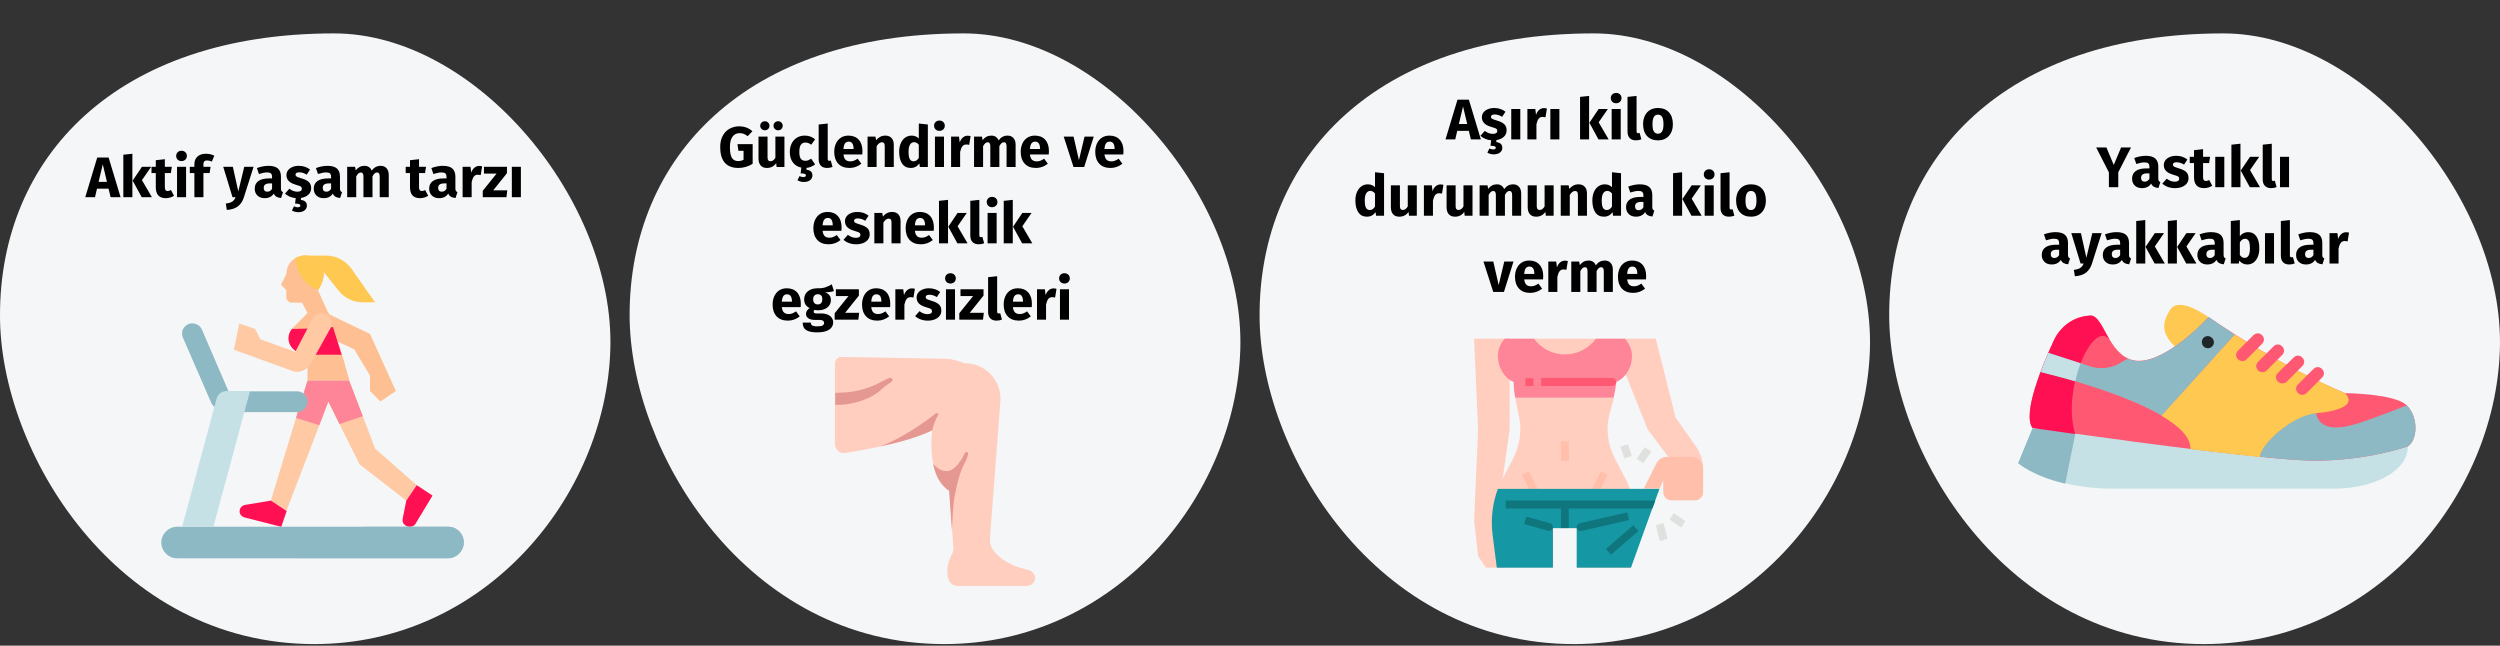 <?xml version="1.0" encoding="UTF-8"?>
<svg xmlns="http://www.w3.org/2000/svg" xmlns:xlink="http://www.w3.org/1999/xlink" width="786px" height="203px" viewBox="0 0 786 203" version="1.1">
  <rect x="0" y="0" width="786" height="203" fill="#333333" stroke="none"/>
  <title>kniearthrose-behandlung-tr</title>
  <g id="Page-1" stroke="none" stroke-width="1" fill="none" fill-rule="evenodd">
    <g id="vorlage" transform="translate(-123, -96743)">
      <g id="kniearthrose-behandlung-tr" transform="translate(122.999, 96743.5)">
        <rect id="Rectangle" x="0.001" y="0" width="786" height="202"></rect>
        <g id="Group-96" transform="translate(0, 10)" fill-rule="nonzero">
          <path d="M98.825,192 C152.246,192 190.42,145.92 191.889,99.388 C193.357,52.744 149.762,0 105.037,0 C36.369,0 7.32758038e-16,39.078 7.32758038e-16,88.546 C-0.111,131.576 36.594,192 98.825,192 Z" id="Oval-Copy-2" fill="#F5F6F7"></path>
          <path d="M29.866,51.5 L30.496,48.818 L34.132,48.818 L34.78,51.5 L37.912,51.5 L34.15,39.026 L30.568,39.026 L26.806,51.5 L29.866,51.5 Z M33.628,46.676 L31,46.676 L32.314,41.168 L33.628,46.676 Z M41.62,51.5 L41.62,37.838 L38.776,38.144 L38.776,51.5 L41.62,51.5 Z M47.758,51.5 L44.626,46.136 L47.524,41.942 L44.626,41.942 L41.71,46.28 L44.554,51.5 L47.758,51.5 Z M52.114,51.806 C52.57,51.806 53.029,51.74 53.491,51.608 C53.953,51.476 54.358,51.29 54.706,51.05 L54.706,51.05 L53.752,49.25 C53.392,49.454 53.05,49.556 52.726,49.556 C52.414,49.556 52.186,49.46 52.042,49.268 C51.898,49.076 51.826,48.758 51.826,48.314 L51.826,48.314 L51.826,43.922 L53.716,43.922 L54.022,41.942 L51.826,41.942 L51.826,39.548 L48.982,39.872 L48.982,41.942 L47.632,41.942 L47.632,43.922 L48.982,43.922 L48.982,48.35 C48.982,50.642 50.026,51.794 52.114,51.806 Z M57.064,40.142 C57.556,40.142 57.961,39.989 58.279,39.683 C58.597,39.377 58.756,38.99 58.756,38.522 C58.756,38.054 58.597,37.667 58.279,37.361 C57.961,37.055 57.556,36.902 57.064,36.902 C56.572,36.902 56.17,37.055 55.858,37.361 C55.546,37.667 55.39,38.054 55.39,38.522 C55.39,38.99 55.546,39.377 55.858,39.683 C56.17,39.989 56.572,40.142 57.064,40.142 Z M58.504,51.5 L58.504,41.942 L55.66,41.942 L55.66,51.5 L58.504,51.5 Z M63.958,51.5 L63.958,43.922 L65.902,43.922 L66.208,41.942 L63.958,41.942 L63.958,41.204 C63.958,40.748 64.048,40.424 64.228,40.232 C64.408,40.04 64.702,39.944 65.11,39.944 C65.626,39.944 66.124,40.064 66.604,40.304 L66.604,40.304 L67.378,38.45 C66.586,38.042 65.716,37.838 64.768,37.838 C63.592,37.838 62.689,38.141 62.059,38.747 C61.429,39.353 61.114,40.136 61.114,41.096 L61.114,41.096 L61.114,41.942 L59.674,41.942 L59.674,43.922 L61.114,43.922 L61.114,51.5 L63.958,51.5 Z M71.302,55.496 C72.766,55.412 73.933,55.037 74.803,54.371 C75.673,53.705 76.3,52.754 76.684,51.518 L76.684,51.518 L79.726,41.942 L76.792,41.942 L74.92,49.682 L73.21,41.942 L70.186,41.942 L73.102,51.5 L74.074,51.5 C73.81,52.136 73.459,52.598 73.021,52.886 C72.583,53.174 71.908,53.378 70.996,53.498 L70.996,53.498 L71.302,55.496 Z M83.2,51.806 C84.496,51.806 85.456,51.326 86.08,50.366 C86.284,50.822 86.572,51.155 86.944,51.365 C87.316,51.575 87.796,51.704 88.384,51.752 L88.384,51.752 L88.978,49.898 C88.75,49.814 88.585,49.688 88.483,49.52 C88.381,49.352 88.33,49.088 88.33,48.728 L88.33,48.728 L88.33,45.02 C88.33,43.892 88.012,43.046 87.376,42.482 C86.74,41.918 85.738,41.636 84.37,41.636 C83.83,41.636 83.245,41.696 82.615,41.816 C81.985,41.936 81.37,42.11 80.77,42.338 L80.77,42.338 L81.418,44.21 C81.886,44.054 82.342,43.931 82.786,43.841 C83.23,43.751 83.608,43.706 83.92,43.706 C84.52,43.706 84.94,43.811 85.18,44.021 C85.42,44.231 85.54,44.618 85.54,45.182 L85.54,45.182 L85.54,45.596 L84.568,45.596 C83.116,45.596 82.006,45.872 81.238,46.424 C80.47,46.976 80.086,47.774 80.086,48.818 C80.086,49.706 80.368,50.426 80.932,50.978 C81.496,51.53 82.252,51.806 83.2,51.806 Z M84.028,49.772 C83.68,49.772 83.407,49.667 83.209,49.457 C83.011,49.247 82.912,48.95 82.912,48.566 C82.912,48.086 83.071,47.732 83.389,47.504 C83.707,47.276 84.19,47.162 84.838,47.162 L84.838,47.162 L85.54,47.162 L85.54,48.854 C85.18,49.466 84.676,49.772 84.028,49.772 Z M93.802,56.216 C94.618,56.216 95.269,56.024 95.755,55.64 C96.241,55.256 96.484,54.758 96.484,54.146 C96.484,53.642 96.331,53.237 96.025,52.931 C95.719,52.625 95.248,52.436 94.612,52.364 L94.612,52.364 L94.612,51.734 C95.572,51.59 96.349,51.248 96.943,50.708 C97.537,50.168 97.834,49.484 97.834,48.656 C97.834,47.84 97.591,47.201 97.105,46.739 C96.619,46.277 95.878,45.902 94.882,45.614 C94.306,45.446 93.88,45.302 93.604,45.182 C93.328,45.062 93.145,44.945 93.055,44.831 C92.965,44.717 92.92,44.57 92.92,44.39 C92.92,44.162 93.019,43.985 93.217,43.859 C93.415,43.733 93.7,43.67 94.072,43.67 C94.864,43.67 95.65,43.916 96.43,44.408 L96.43,44.408 L97.474,42.806 C97.018,42.434 96.49,42.146 95.89,41.942 C95.29,41.738 94.648,41.636 93.964,41.636 C93.184,41.636 92.497,41.765 91.903,42.023 C91.309,42.281 90.853,42.629 90.535,43.067 C90.217,43.505 90.058,44 90.058,44.552 C90.058,45.284 90.292,45.896 90.76,46.388 C91.228,46.88 91.936,47.264 92.884,47.54 C93.484,47.708 93.922,47.849 94.198,47.963 C94.474,48.077 94.66,48.2 94.756,48.332 C94.852,48.464 94.9,48.644 94.9,48.872 C94.9,49.16 94.777,49.382 94.531,49.538 C94.285,49.694 93.946,49.772 93.514,49.772 C92.626,49.772 91.78,49.46 90.976,48.836 L90.976,48.836 L89.59,50.384 C90.022,50.768 90.526,51.083 91.102,51.329 C91.678,51.575 92.302,51.728 92.974,51.788 L92.974,51.788 L92.776,53.516 C93.352,53.516 93.772,53.564 94.036,53.66 C94.3,53.756 94.432,53.912 94.432,54.128 C94.432,54.488 94.15,54.668 93.586,54.668 C93.226,54.668 92.842,54.566 92.434,54.362 L92.434,54.362 L91.786,55.676 C92.026,55.832 92.32,55.961 92.668,56.063 C93.016,56.165 93.394,56.216 93.802,56.216 Z M101.758,51.806 C103.054,51.806 104.014,51.326 104.638,50.366 C104.842,50.822 105.13,51.155 105.502,51.365 C105.874,51.575 106.354,51.704 106.942,51.752 L106.942,51.752 L107.536,49.898 C107.308,49.814 107.143,49.688 107.041,49.52 C106.939,49.352 106.888,49.088 106.888,48.728 L106.888,48.728 L106.888,45.02 C106.888,43.892 106.57,43.046 105.934,42.482 C105.298,41.918 104.296,41.636 102.928,41.636 C102.388,41.636 101.803,41.696 101.173,41.816 C100.543,41.936 99.928,42.11 99.328,42.338 L99.328,42.338 L99.976,44.21 C100.444,44.054 100.9,43.931 101.344,43.841 C101.788,43.751 102.166,43.706 102.478,43.706 C103.078,43.706 103.498,43.811 103.738,44.021 C103.978,44.231 104.098,44.618 104.098,45.182 L104.098,45.182 L104.098,45.596 L103.126,45.596 C101.674,45.596 100.564,45.872 99.796,46.424 C99.028,46.976 98.644,47.774 98.644,48.818 C98.644,49.706 98.926,50.426 99.49,50.978 C100.054,51.53 100.81,51.806 101.758,51.806 Z M102.586,49.772 C102.238,49.772 101.965,49.667 101.767,49.457 C101.569,49.247 101.47,48.95 101.47,48.566 C101.47,48.086 101.629,47.732 101.947,47.504 C102.265,47.276 102.748,47.162 103.396,47.162 L103.396,47.162 L104.098,47.162 L104.098,48.854 C103.738,49.466 103.234,49.772 102.586,49.772 Z M112,51.5 L112,44.966 C112.216,44.558 112.441,44.249 112.675,44.039 C112.909,43.829 113.17,43.724 113.458,43.724 C113.998,43.724 114.268,44.15 114.268,45.002 L114.268,45.002 L114.268,51.5 L117.112,51.5 L117.112,44.966 C117.328,44.546 117.55,44.234 117.778,44.03 C118.006,43.826 118.27,43.724 118.57,43.724 C119.11,43.724 119.38,44.15 119.38,45.002 L119.38,45.002 L119.38,51.5 L122.224,51.5 L122.224,44.516 C122.224,43.616 121.996,42.911 121.54,42.401 C121.084,41.891 120.478,41.636 119.722,41.636 C119.122,41.636 118.591,41.759 118.129,42.005 C117.667,42.251 117.244,42.632 116.86,43.148 C116.68,42.668 116.395,42.296 116.005,42.032 C115.615,41.768 115.15,41.636 114.61,41.636 C114.034,41.636 113.521,41.753 113.071,41.987 C112.621,42.221 112.21,42.578 111.838,43.058 L111.838,43.058 L111.64,41.942 L109.156,41.942 L109.156,51.5 L112,51.5 Z M132.034,51.806 C132.49,51.806 132.949,51.74 133.411,51.608 C133.873,51.476 134.278,51.29 134.626,51.05 L134.626,51.05 L133.672,49.25 C133.312,49.454 132.97,49.556 132.646,49.556 C132.334,49.556 132.106,49.46 131.962,49.268 C131.818,49.076 131.746,48.758 131.746,48.314 L131.746,48.314 L131.746,43.922 L133.636,43.922 L133.942,41.942 L131.746,41.942 L131.746,39.548 L128.902,39.872 L128.902,41.942 L127.552,41.942 L127.552,43.922 L128.902,43.922 L128.902,48.35 C128.902,50.642 129.946,51.794 132.034,51.806 Z M138.046,51.806 C139.342,51.806 140.302,51.326 140.926,50.366 C141.13,50.822 141.418,51.155 141.79,51.365 C142.162,51.575 142.642,51.704 143.23,51.752 L143.23,51.752 L143.824,49.898 C143.596,49.814 143.431,49.688 143.329,49.52 C143.227,49.352 143.176,49.088 143.176,48.728 L143.176,48.728 L143.176,45.02 C143.176,43.892 142.858,43.046 142.222,42.482 C141.586,41.918 140.584,41.636 139.216,41.636 C138.676,41.636 138.091,41.696 137.461,41.816 C136.831,41.936 136.216,42.11 135.616,42.338 L135.616,42.338 L136.264,44.21 C136.732,44.054 137.188,43.931 137.632,43.841 C138.076,43.751 138.454,43.706 138.766,43.706 C139.366,43.706 139.786,43.811 140.026,44.021 C140.266,44.231 140.386,44.618 140.386,45.182 L140.386,45.182 L140.386,45.596 L139.414,45.596 C137.962,45.596 136.852,45.872 136.084,46.424 C135.316,46.976 134.932,47.774 134.932,48.818 C134.932,49.706 135.214,50.426 135.778,50.978 C136.342,51.53 137.098,51.806 138.046,51.806 Z M138.874,49.772 C138.526,49.772 138.253,49.667 138.055,49.457 C137.857,49.247 137.758,48.95 137.758,48.566 C137.758,48.086 137.917,47.732 138.235,47.504 C138.553,47.276 139.036,47.162 139.684,47.162 L139.684,47.162 L140.386,47.162 L140.386,48.854 C140.026,49.466 139.522,49.772 138.874,49.772 Z M148.288,51.5 L148.288,46.766 C148.456,45.986 148.687,45.401 148.981,45.011 C149.275,44.621 149.704,44.426 150.268,44.426 C150.484,44.426 150.772,44.468 151.132,44.552 L151.132,44.552 L151.582,41.798 C151.294,41.714 150.976,41.672 150.628,41.672 C150.076,41.672 149.581,41.861 149.143,42.239 C148.705,42.617 148.378,43.136 148.162,43.796 L148.162,43.796 L147.928,41.942 L145.444,41.942 L145.444,51.5 L148.288,51.5 Z M159.232,51.5 L159.484,49.34 L155.074,49.34 L159.394,43.94 L159.394,41.942 L152.158,41.942 L152.158,44.084 L156.118,44.084 L151.78,49.484 L151.78,51.5 L159.232,51.5 Z M163.768,51.5 L163.768,41.942 L160.924,41.942 L160.924,51.5 L163.768,51.5 Z" id="Aktifyaşamtarzı" fill="#000000"></path>
          <g id="exercise" transform="translate(50.712, 69.84)">
            <polygon id="Path" fill="#FEC093" points="65.619 24.643 49.581 16.963 46.645 22.949 60.649 29.499 65.619 37.744 65.619 42.6 68.894 45.876 73.751 42.6"></polygon>
            <path d="M45.967,39.325 L45.967,31.08 C44.273,31.08 42.579,30.403 41.336,29.16 L41.336,29.16 C39.642,27.466 39.529,24.756 41.111,22.949 C41.224,22.836 41.336,22.723 41.449,22.61 L46.08,17.979 L52.631,17.979 L56.809,31.08 L59.181,39.325 L45.967,39.325 Z" id="Path_1_" fill="#FEC093"></path>
            <path d="M56.696,31.193 L45.967,31.193 C44.273,31.193 42.579,30.516 41.336,29.273 L41.336,29.273 C39.642,27.579 39.529,24.869 41.111,23.062 L42.466,23.062 C45.515,23.062 53.986,22.497 53.986,22.497 L56.696,31.193 Z" id="Path_2_" fill="#FF1053"></path>
            <path d="M44.273,0.022 L51.84,0.022 C55.002,0.022 58.052,1.603 59.972,4.426 L67.2,14.704 L63.247,14.704 C60.198,14.704 57.261,13.236 55.341,10.525 L50.824,4.878 L44.273,4.878 L44.273,0.022 Z" id="Path_3_" fill="#FFC850"></path>
            <path d="M52.518,18.092 L45.967,18.092 L44.273,14.817 L40.998,14.817 C40.094,14.817 39.304,14.026 39.304,13.123 L39.304,10.864 L37.609,9.17 L39.304,5.895 C39.304,3.862 40.32,1.829 42.127,0.812 C43.144,0.248 44.273,-0.091 45.515,0.022 C48.452,0.248 50.824,2.506 51.049,5.443 C51.162,7.25 50.259,9.622 49.242,10.864 L52.518,18.092 Z" id="Path_4_" fill="#FEC093"></path>
            <path d="M49.242,10.864 C43.256,8.492 42.353,2.958 42.24,0.812 C43.256,0.248 44.386,-0.091 45.628,0.022 C48.452,0.248 50.824,2.506 51.049,5.443 C51.162,7.25 50.259,9.622 49.242,10.864 Z" id="Path_5_" fill="#FFC850"></path>
            <polygon id="Path_6_" fill="#FEC9A3" points="80.301 72.191 77.026 77.048 62.344 65.64 56.019 52.991 52.518 45.876 49.694 53.33 39.304 80.323 34.447 77.048 42.353 51.071 45.967 39.325 59.068 39.325 63.36 50.506 67.2 60.671"></polygon>
            <polygon id="Path_7_" fill="#FE8598" points="63.36 50.506 56.019 52.991 52.518 45.876 49.694 53.33 42.353 51.071 45.967 39.325 59.068 39.325"></polygon>
            <path d="M50.485,18.092 C49.242,18.092 48.113,18.77 47.548,19.899 L42.127,30.29 L31.172,26.337 L29.478,23.062 L24.508,21.368 L22.814,29.612 L40.885,36.163 C43.031,37.179 45.854,36.163 46.984,34.017 L53.195,22.836 C53.76,21.819 53.647,20.577 53.082,19.673 C52.631,18.657 51.614,18.092 50.485,18.092 L50.485,18.092 Z" id="Path_8_" fill="#FEC9A3"></path>
            <path d="M26.315,78.403 L34.447,77.048 L39.416,80.323 L37.722,85.292 L26.202,82.356 C25.299,82.13 24.621,81.339 24.621,80.436 C24.621,79.419 25.299,78.629 26.315,78.403 L26.315,78.403 Z" id="Path_9_" fill="#FF1053"></path>
            <path d="M80.301,72.191 L85.271,75.466 L79.962,84.276 C79.624,84.953 78.833,85.292 78.042,85.292 C77.365,85.292 76.8,84.953 76.348,84.502 C75.896,84.05 75.784,83.372 75.896,82.695 L77.026,77.048 L80.301,72.191 Z" id="Path_10_" fill="#FF1053"></path>
            <g id="Group" transform="translate(0, 21.323)" fill="#8DB9C4">
              <path d="M95.096,68.912 C95.096,71.622 92.838,73.881 90.127,73.881 L4.969,73.881 C2.259,73.881 0,71.622 0,68.912 C0,66.201 2.259,63.942 4.969,63.942 L90.24,63.942 C92.951,63.942 95.096,66.201 95.096,68.912 L95.096,68.912 Z" id="Path_11_"></path>
              <path d="M21.346,21.364 L42.692,21.364 C44.499,21.364 45.967,22.832 45.967,24.639 L45.967,24.639 C45.967,26.446 44.499,27.914 42.692,27.914 L21.346,27.914 C19.539,27.914 18.071,26.446 18.071,24.639 L18.071,24.639 C18.071,22.832 19.539,21.364 21.346,21.364 Z" id="Rectangle"></path>
              <path d="M12.762,1.938 C12.085,0.357 10.165,-0.434 8.471,0.244 C7.793,0.582 7.115,1.147 6.776,1.938 C6.438,2.728 6.438,3.632 6.776,4.422 L15.699,24.978 C16.376,26.559 18.296,27.35 19.878,26.672 C20.668,26.333 21.346,25.655 21.572,24.865 C21.911,24.074 21.911,23.171 21.572,22.38 L12.762,1.938 Z" id="Path_12_"></path>
            </g>
            <path d="M27.896,42.6 L20.555,42.6 C19.087,42.6 17.732,43.617 17.393,44.972 L6.551,85.292 L16.376,85.292 L27.896,42.6 Z" id="Path_13_" fill="#C5E1E6"></path>
            <path d="M95.096,90.149 C95.096,92.859 92.838,95.118 90.127,95.118 L41.788,95.118 C49.355,92.408 56.584,89.019 63.699,85.292 L90.24,85.292 C92.951,85.292 95.096,87.438 95.096,90.149 L95.096,90.149 Z" id="Path_14_" fill="#8DB9C4"></path>
          </g>
        </g>
        <g id="Group-97" transform="translate(593.964, 10)" fill-rule="nonzero">
          <path d="M98.936,192 C152.358,192 190.532,145.92 192,99.388 C193.468,52.856 149.873,0 105.035,0 C36.367,0 0,39.078 0,88.546 C0,131.576 36.706,192 98.936,192 Z" id="Oval-Copy-6" fill="#F5F6F7"></path>
          <path d="M72.024,48.346 L72.024,43.666 L76.02,35.872 L72.906,35.872 L70.602,41.362 L68.298,35.872 L65.076,35.872 L69.072,43.684 L69.072,48.346 L72.024,48.346 Z M79.476,48.652 C80.772,48.652 81.732,48.172 82.356,47.212 C82.56,47.668 82.848,48.001 83.22,48.211 C83.592,48.421 84.072,48.55 84.66,48.598 L84.66,48.598 L85.254,46.744 C85.026,46.66 84.861,46.534 84.759,46.366 C84.657,46.198 84.606,45.934 84.606,45.574 L84.606,45.574 L84.606,41.866 C84.606,40.738 84.288,39.892 83.652,39.328 C83.016,38.764 82.014,38.482 80.646,38.482 C80.106,38.482 79.521,38.542 78.891,38.662 C78.261,38.782 77.646,38.956 77.046,39.184 L77.046,39.184 L77.694,41.056 C78.162,40.9 78.618,40.777 79.062,40.687 C79.506,40.597 79.884,40.552 80.196,40.552 C80.796,40.552 81.216,40.657 81.456,40.867 C81.696,41.077 81.816,41.464 81.816,42.028 L81.816,42.028 L81.816,42.442 L80.844,42.442 C79.392,42.442 78.282,42.718 77.514,43.27 C76.746,43.822 76.362,44.62 76.362,45.664 C76.362,46.552 76.644,47.272 77.208,47.824 C77.772,48.376 78.528,48.652 79.476,48.652 Z M80.304,46.618 C79.956,46.618 79.683,46.513 79.485,46.303 C79.287,46.093 79.188,45.796 79.188,45.412 C79.188,44.932 79.347,44.578 79.665,44.35 C79.983,44.122 80.466,44.008 81.114,44.008 L81.114,44.008 L81.816,44.008 L81.816,45.7 C81.456,46.312 80.952,46.618 80.304,46.618 Z M89.862,48.652 C90.654,48.652 91.374,48.526 92.022,48.274 C92.67,48.022 93.18,47.659 93.552,47.185 C93.924,46.711 94.11,46.15 94.11,45.502 C94.11,44.686 93.867,44.047 93.381,43.585 C92.895,43.123 92.154,42.748 91.158,42.46 C90.582,42.292 90.156,42.148 89.88,42.028 C89.604,41.908 89.421,41.791 89.331,41.677 C89.241,41.563 89.196,41.416 89.196,41.236 C89.196,41.008 89.295,40.831 89.493,40.705 C89.691,40.579 89.976,40.516 90.348,40.516 C91.14,40.516 91.926,40.762 92.706,41.254 L92.706,41.254 L93.75,39.652 C93.294,39.28 92.766,38.992 92.166,38.788 C91.566,38.584 90.924,38.482 90.24,38.482 C89.46,38.482 88.773,38.611 88.179,38.869 C87.585,39.127 87.129,39.475 86.811,39.913 C86.493,40.351 86.334,40.846 86.334,41.398 C86.334,42.13 86.568,42.742 87.036,43.234 C87.504,43.726 88.212,44.11 89.16,44.386 C89.76,44.554 90.198,44.695 90.474,44.809 C90.75,44.923 90.936,45.046 91.032,45.178 C91.128,45.31 91.176,45.49 91.176,45.718 C91.176,46.006 91.053,46.228 90.807,46.384 C90.561,46.54 90.222,46.618 89.79,46.618 C88.902,46.618 88.056,46.306 87.252,45.682 L87.252,45.682 L85.866,47.23 C86.346,47.674 86.931,48.022 87.621,48.274 C88.311,48.526 89.058,48.652 89.862,48.652 Z M98.97,48.652 C99.426,48.652 99.885,48.586 100.347,48.454 C100.809,48.322 101.214,48.136 101.562,47.896 L101.562,47.896 L100.608,46.096 C100.248,46.3 99.906,46.402 99.582,46.402 C99.27,46.402 99.042,46.306 98.898,46.114 C98.754,45.922 98.682,45.604 98.682,45.16 L98.682,45.16 L98.682,40.768 L100.572,40.768 L100.878,38.788 L98.682,38.788 L98.682,36.394 L95.838,36.718 L95.838,38.788 L94.488,38.788 L94.488,40.768 L95.838,40.768 L95.838,45.196 C95.838,47.488 96.882,48.64 98.97,48.652 Z M105.36,48.346 L105.36,38.788 L102.516,38.788 L102.516,48.346 L105.36,48.346 Z M110.436,48.346 L110.436,34.684 L107.592,34.99 L107.592,48.346 L110.436,48.346 Z M116.574,48.346 L113.442,42.982 L116.34,38.788 L113.442,38.788 L110.526,43.126 L113.37,48.346 L116.574,48.346 Z M120.066,48.652 C120.702,48.652 121.278,48.544 121.794,48.328 L121.794,48.328 L121.236,46.312 C121.092,46.372 120.936,46.402 120.768,46.402 C120.444,46.402 120.282,46.204 120.282,45.808 L120.282,45.808 L120.282,34.684 L117.438,34.99 L117.438,45.916 C117.438,46.792 117.669,47.467 118.131,47.941 C118.593,48.415 119.238,48.652 120.066,48.652 Z M125.718,48.346 L125.718,38.788 L122.874,38.788 L122.874,48.346 L125.718,48.346 Z M51.081,72.652 C52.377,72.652 53.337,72.172 53.961,71.212 C54.165,71.668 54.453,72.001 54.825,72.211 C55.197,72.421 55.677,72.55 56.265,72.598 L56.265,72.598 L56.859,70.744 C56.631,70.66 56.466,70.534 56.364,70.366 C56.262,70.198 56.211,69.934 56.211,69.574 L56.211,69.574 L56.211,65.866 C56.211,64.738 55.893,63.892 55.257,63.328 C54.621,62.764 53.619,62.482 52.251,62.482 C51.711,62.482 51.126,62.542 50.496,62.662 C49.866,62.782 49.251,62.956 48.651,63.184 L48.651,63.184 L49.299,65.056 C49.767,64.9 50.223,64.777 50.667,64.687 C51.111,64.597 51.489,64.552 51.801,64.552 C52.401,64.552 52.821,64.657 53.061,64.867 C53.301,65.077 53.421,65.464 53.421,66.028 L53.421,66.028 L53.421,66.442 L52.449,66.442 C50.997,66.442 49.887,66.718 49.119,67.27 C48.351,67.822 47.967,68.62 47.967,69.664 C47.967,70.552 48.249,71.272 48.813,71.824 C49.377,72.376 50.133,72.652 51.081,72.652 Z M51.909,70.618 C51.561,70.618 51.288,70.513 51.09,70.303 C50.892,70.093 50.793,69.796 50.793,69.412 C50.793,68.932 50.952,68.578 51.27,68.35 C51.588,68.122 52.071,68.008 52.719,68.008 L52.719,68.008 L53.421,68.008 L53.421,69.7 C53.061,70.312 52.557,70.618 51.909,70.618 Z M58.371,76.342 C59.835,76.258 61.002,75.883 61.872,75.217 C62.742,74.551 63.369,73.6 63.753,72.364 L63.753,72.364 L66.795,62.788 L63.861,62.788 L61.989,70.528 L60.279,62.788 L57.255,62.788 L60.171,72.346 L61.143,72.346 C60.879,72.982 60.528,73.444 60.09,73.732 C59.652,74.02 58.977,74.224 58.065,74.344 L58.065,74.344 L58.371,76.342 Z M70.269,72.652 C71.565,72.652 72.525,72.172 73.149,71.212 C73.353,71.668 73.641,72.001 74.013,72.211 C74.385,72.421 74.865,72.55 75.453,72.598 L75.453,72.598 L76.047,70.744 C75.819,70.66 75.654,70.534 75.552,70.366 C75.45,70.198 75.399,69.934 75.399,69.574 L75.399,69.574 L75.399,65.866 C75.399,64.738 75.081,63.892 74.445,63.328 C73.809,62.764 72.807,62.482 71.439,62.482 C70.899,62.482 70.314,62.542 69.684,62.662 C69.054,62.782 68.439,62.956 67.839,63.184 L67.839,63.184 L68.487,65.056 C68.955,64.9 69.411,64.777 69.855,64.687 C70.299,64.597 70.677,64.552 70.989,64.552 C71.589,64.552 72.009,64.657 72.249,64.867 C72.489,65.077 72.609,65.464 72.609,66.028 L72.609,66.028 L72.609,66.442 L71.637,66.442 C70.185,66.442 69.075,66.718 68.307,67.27 C67.539,67.822 67.155,68.62 67.155,69.664 C67.155,70.552 67.437,71.272 68.001,71.824 C68.565,72.376 69.321,72.652 70.269,72.652 Z M71.097,70.618 C70.749,70.618 70.476,70.513 70.278,70.303 C70.08,70.093 69.981,69.796 69.981,69.412 C69.981,68.932 70.14,68.578 70.458,68.35 C70.776,68.122 71.259,68.008 71.907,68.008 L71.907,68.008 L72.609,68.008 L72.609,69.7 C72.249,70.312 71.745,70.618 71.097,70.618 Z M80.511,72.346 L80.511,58.684 L77.667,58.99 L77.667,72.346 L80.511,72.346 Z M86.649,72.346 L83.517,66.982 L86.415,62.788 L83.517,62.788 L80.601,67.126 L83.445,72.346 L86.649,72.346 Z M90.447,72.346 L90.447,58.684 L87.603,58.99 L87.603,72.346 L90.447,72.346 Z M96.585,72.346 L93.453,66.982 L96.351,62.788 L93.453,62.788 L90.537,67.126 L93.381,72.346 L96.585,72.346 Z M100.005,72.652 C101.301,72.652 102.261,72.172 102.885,71.212 C103.089,71.668 103.377,72.001 103.749,72.211 C104.121,72.421 104.601,72.55 105.189,72.598 L105.189,72.598 L105.783,70.744 C105.555,70.66 105.39,70.534 105.288,70.366 C105.186,70.198 105.135,69.934 105.135,69.574 L105.135,69.574 L105.135,65.866 C105.135,64.738 104.817,63.892 104.181,63.328 C103.545,62.764 102.543,62.482 101.175,62.482 C100.635,62.482 100.05,62.542 99.42,62.662 C98.79,62.782 98.175,62.956 97.575,63.184 L97.575,63.184 L98.223,65.056 C98.691,64.9 99.147,64.777 99.591,64.687 C100.035,64.597 100.413,64.552 100.725,64.552 C101.325,64.552 101.745,64.657 101.985,64.867 C102.225,65.077 102.345,65.464 102.345,66.028 L102.345,66.028 L102.345,66.442 L101.373,66.442 C99.921,66.442 98.811,66.718 98.043,67.27 C97.275,67.822 96.891,68.62 96.891,69.664 C96.891,70.552 97.173,71.272 97.737,71.824 C98.301,72.376 99.057,72.652 100.005,72.652 Z M100.833,70.618 C100.485,70.618 100.212,70.513 100.014,70.303 C99.816,70.093 99.717,69.796 99.717,69.412 C99.717,68.932 99.876,68.578 100.194,68.35 C100.512,68.122 100.995,68.008 101.643,68.008 L101.643,68.008 L102.345,68.008 L102.345,69.7 C101.985,70.312 101.481,70.618 100.833,70.618 Z M112.569,72.652 C113.349,72.652 114.024,72.436 114.594,72.004 C115.164,71.572 115.602,70.972 115.908,70.204 C116.214,69.436 116.367,68.56 116.367,67.576 C116.367,65.968 116.061,64.717 115.449,63.823 C114.837,62.929 113.961,62.482 112.821,62.482 C112.293,62.482 111.804,62.596 111.354,62.824 C110.904,63.052 110.535,63.364 110.247,63.76 L110.247,63.76 L110.247,58.684 L107.403,58.99 L107.403,72.346 L109.923,72.346 L110.067,71.428 C110.367,71.812 110.73,72.112 111.156,72.328 C111.582,72.544 112.053,72.652 112.569,72.652 Z M111.741,70.582 C111.441,70.582 111.162,70.501 110.904,70.339 C110.646,70.177 110.427,69.952 110.247,69.664 L110.247,69.664 L110.247,65.686 C110.691,64.942 111.231,64.57 111.867,64.57 C112.371,64.57 112.755,64.786 113.019,65.218 C113.283,65.65 113.415,66.436 113.415,67.576 C113.415,69.58 112.857,70.582 111.741,70.582 Z M120.993,72.346 L120.993,62.788 L118.149,62.788 L118.149,72.346 L120.993,72.346 Z M125.763,72.652 C126.399,72.652 126.975,72.544 127.491,72.328 L127.491,72.328 L126.933,70.312 C126.789,70.372 126.633,70.402 126.465,70.402 C126.141,70.402 125.979,70.204 125.979,69.808 L125.979,69.808 L125.979,58.684 L123.135,58.99 L123.135,69.916 C123.135,70.792 123.366,71.467 123.828,71.941 C124.29,72.415 124.935,72.652 125.763,72.652 Z M131.037,72.652 C132.333,72.652 133.293,72.172 133.917,71.212 C134.121,71.668 134.409,72.001 134.781,72.211 C135.153,72.421 135.633,72.55 136.221,72.598 L136.221,72.598 L136.815,70.744 C136.587,70.66 136.422,70.534 136.32,70.366 C136.218,70.198 136.167,69.934 136.167,69.574 L136.167,69.574 L136.167,65.866 C136.167,64.738 135.849,63.892 135.213,63.328 C134.577,62.764 133.575,62.482 132.207,62.482 C131.667,62.482 131.082,62.542 130.452,62.662 C129.822,62.782 129.207,62.956 128.607,63.184 L128.607,63.184 L129.255,65.056 C129.723,64.9 130.179,64.777 130.623,64.687 C131.067,64.597 131.445,64.552 131.757,64.552 C132.357,64.552 132.777,64.657 133.017,64.867 C133.257,65.077 133.377,65.464 133.377,66.028 L133.377,66.028 L133.377,66.442 L132.405,66.442 C130.953,66.442 129.843,66.718 129.075,67.27 C128.307,67.822 127.923,68.62 127.923,69.664 C127.923,70.552 128.205,71.272 128.769,71.824 C129.333,72.376 130.089,72.652 131.037,72.652 Z M131.865,70.618 C131.517,70.618 131.244,70.513 131.046,70.303 C130.848,70.093 130.749,69.796 130.749,69.412 C130.749,68.932 130.908,68.578 131.226,68.35 C131.544,68.122 132.027,68.008 132.675,68.008 L132.675,68.008 L133.377,68.008 L133.377,69.7 C133.017,70.312 132.513,70.618 131.865,70.618 Z M141.279,72.346 L141.279,67.612 C141.447,66.832 141.678,66.247 141.972,65.857 C142.266,65.467 142.695,65.272 143.259,65.272 C143.475,65.272 143.763,65.314 144.123,65.398 L144.123,65.398 L144.573,62.644 C144.285,62.56 143.967,62.518 143.619,62.518 C143.067,62.518 142.572,62.707 142.134,63.085 C141.696,63.463 141.369,63.982 141.153,64.642 L141.153,64.642 L140.919,62.788 L138.435,62.788 L138.435,72.346 L141.279,72.346 Z" id="Yastıklıayakkabılar" fill="#000000"></path>
          <g id="sneakers" transform="translate(40.546, 85.346)">
            <path d="M49.242,13.073 C45.289,9.12 44.951,6.071 47.774,1.553 C50.598,-2.965 59.746,3.812 59.746,3.812 L59.746,29.449" id="Path_48_" fill="#FFC850"></path>
            <path d="M122.541,44.471 C122.541,52.264 111.925,57.798 99.049,57.798 L30.381,57.798 C24.169,57.798 19.087,57.12 14.795,56.104 C4.631,53.845 0,49.779 0,49.779 L4.518,38.824 L15.699,39.388 L122.541,44.471 Z" id="Path_49_" fill="#C5E1E6"></path>
            <path d="M122.541,44.471 C122.541,44.471 110.005,48.988 93.176,48.988 C80.866,48.988 39.642,43.567 18.071,40.518 C9.939,39.501 4.518,38.711 4.518,38.711 C1.242,34.193 7.68,18.833 11.294,11.04 C13.214,6.974 17.054,4.038 21.572,3.473 C22.024,3.473 22.362,3.36 22.814,3.36 C25.073,3.36 26.541,7.087 28.687,10.814 C30.72,14.202 33.431,17.591 37.948,17.591 C47.435,17.591 59.859,3.812 59.859,3.812 C84.028,20.414 102.776,27.755 102.776,27.755 C102.776,27.755 118.362,27.868 122.202,31.595 C125.929,35.435 125.591,42.438 122.541,44.471 Z" id="Path_50_" fill="#FF5872"></path>
            <path d="M17.958,40.631 L14.795,56.216 C4.631,53.845 0,49.779 0,49.779 L4.518,38.824 L15.699,39.388 L17.958,40.631 Z" id="Path_51_" fill="#8DB9C4"></path>
            <path d="M28.687,10.927 C23.492,4.376 13.553,26.852 17.958,40.631 C9.939,39.501 4.518,38.711 4.518,38.711 C1.242,34.193 7.68,18.833 11.294,11.04 C13.214,6.974 17.054,4.038 21.572,3.473 C22.024,3.473 22.362,3.36 22.814,3.36 C25.073,3.473 26.541,7.2 28.687,10.927 Z" id="Path_52_" fill="#FF1053"></path>
            <path d="M68.104,9.346 L45.176,34.871 C37.384,30.24 26.202,26.513 17.958,24.028 C11.746,22.221 7.228,21.205 7.115,21.092 C7.906,19.059 8.696,16.913 9.487,15.106 L19.652,18.381 L22.475,19.285 C25.751,20.414 29.365,19.962 32.301,18.155 L34.447,16.913 C35.464,17.365 36.706,17.704 37.948,17.704 C47.435,17.591 59.859,3.812 59.859,3.812 C62.682,5.732 65.393,7.652 68.104,9.346 Z" id="Path_53_" fill="#8DB9C4"></path>
            <path d="M122.541,44.471 C122.541,44.471 110.005,48.988 93.176,48.988 C89.562,48.988 83.464,48.536 76.009,47.746 L76.009,47.746 C76.009,43.793 86.061,34.645 93.628,33.967 C94.984,40.518 102.776,38.711 108.649,36.678 C114.522,34.645 122.202,31.595 122.202,31.595 C125.929,35.435 125.591,42.438 122.541,44.471 L122.541,44.471 Z" id="Path_54_" fill="#8DB9C4"></path>
            <path d="M19.652,18.381 C18.974,20.075 18.409,21.995 17.958,24.028 C11.746,22.221 7.228,21.205 7.115,21.092 C7.906,19.059 8.696,16.913 9.487,15.106 L19.652,18.381 Z" id="Path_55_" fill="#C5E1E6"></path>
            <path d="M93.628,34.08 C86.061,34.758 76.009,44.019 76.009,47.859 L76.009,47.859 C69.459,47.181 61.892,46.278 54.212,45.374 C54.212,41.534 50.485,38.033 45.064,34.871 L45.064,34.871 L68.104,9.346 C88.207,21.995 102.776,27.755 102.776,27.755 C106.278,31.369 101.195,33.402 93.628,34.08 Z" id="Path_56_" fill="#FFC850"></path>
            <g id="Group_6_" transform="translate(68.523, 8.952)" fill="#FF5872">
              <path d="M1.948,8.725 C1.496,8.725 0.932,8.499 0.593,8.16 C-0.198,7.369 -0.198,6.24 0.593,5.449 L5.449,0.593 C6.24,-0.198 7.482,-0.198 8.16,0.593 C8.951,1.384 8.951,2.513 8.16,3.304 L3.304,8.16 C2.965,8.612 2.4,8.725 1.948,8.725 Z" id="Path_57_"></path>
              <path d="M8.273,12.226 C7.821,12.226 7.256,12 6.918,11.661 C6.127,10.871 6.127,9.741 6.918,8.951 L11.774,4.094 C12.565,3.304 13.694,3.304 14.485,4.094 C15.275,4.885 15.275,6.014 14.485,6.805 L9.628,11.661 C9.176,12.113 8.725,12.226 8.273,12.226 Z" id="Path_58_"></path>
              <path d="M14.485,15.727 C14.033,15.727 13.468,15.501 13.129,15.162 C12.339,14.372 12.339,13.242 13.129,12.452 L18.099,7.595 C18.889,6.805 20.019,6.805 20.809,7.595 C21.6,8.386 21.6,9.515 20.809,10.306 L15.84,15.275 C15.501,15.614 15.049,15.727 14.485,15.727 Z" id="Path_59_"></path>
              <path d="M20.809,19.341 C20.358,19.341 19.793,19.115 19.454,18.776 C18.664,17.986 18.664,16.856 19.454,16.066 L24.311,11.209 C25.101,10.419 26.231,10.419 27.021,11.209 C27.812,12 27.812,13.129 27.021,13.92 L22.165,18.776 C21.713,19.115 21.261,19.341 20.809,19.341 Z" id="Path_60_"></path>
            </g>
            <path d="M59.633,13.638 C58.729,13.638 57.939,12.96 57.826,12.169 C57.6,11.379 57.939,10.475 58.729,10.024 C60.085,9.346 61.666,10.475 61.553,11.944 C61.44,12.847 60.649,13.638 59.633,13.638 Z" id="Path_61_" fill="#1E2628"></path>
          </g>
        </g>
        <g id="Group-95" transform="translate(396.013, 10)" fill-rule="nonzero">
          <path d="M98.825,192 C152.246,192 190.42,145.92 191.889,99.388 C193.357,52.744 149.762,0 105.037,0 C36.369,0 0,39.078 0,88.546 C-0.111,131.576 36.594,192 98.825,192 Z" id="Oval-Copy-3" fill="#F5F6F7"></path>
          <path d="M61.519,33.318 L62.149,30.636 L65.785,30.636 L66.433,33.318 L69.565,33.318 L65.803,20.844 L62.221,20.844 L58.459,33.318 L61.519,33.318 Z M65.281,28.494 L62.653,28.494 L63.967,22.986 L65.281,28.494 Z M73.633,38.034 C74.449,38.034 75.1,37.842 75.586,37.458 C76.072,37.074 76.315,36.576 76.315,35.964 C76.315,35.46 76.162,35.055 75.856,34.749 C75.55,34.443 75.079,34.254 74.443,34.182 L74.443,34.182 L74.443,33.552 C75.403,33.408 76.18,33.066 76.774,32.526 C77.368,31.986 77.665,31.302 77.665,30.474 C77.665,29.658 77.422,29.019 76.936,28.557 C76.45,28.095 75.709,27.72 74.713,27.432 C74.137,27.264 73.711,27.12 73.435,27 C73.159,26.88 72.976,26.763 72.886,26.649 C72.796,26.535 72.751,26.388 72.751,26.208 C72.751,25.98 72.85,25.803 73.048,25.677 C73.246,25.551 73.531,25.488 73.903,25.488 C74.695,25.488 75.481,25.734 76.261,26.226 L76.261,26.226 L77.305,24.624 C76.849,24.252 76.321,23.964 75.721,23.76 C75.121,23.556 74.479,23.454 73.795,23.454 C73.015,23.454 72.328,23.583 71.734,23.841 C71.14,24.099 70.684,24.447 70.366,24.885 C70.048,25.323 69.889,25.818 69.889,26.37 C69.889,27.102 70.123,27.714 70.591,28.206 C71.059,28.698 71.767,29.082 72.715,29.358 C73.315,29.526 73.753,29.667 74.029,29.781 C74.305,29.895 74.491,30.018 74.587,30.15 C74.683,30.282 74.731,30.462 74.731,30.69 C74.731,30.978 74.608,31.2 74.362,31.356 C74.116,31.512 73.777,31.59 73.345,31.59 C72.457,31.59 71.611,31.278 70.807,30.654 L70.807,30.654 L69.421,32.202 C69.853,32.586 70.357,32.901 70.933,33.147 C71.509,33.393 72.133,33.546 72.805,33.606 L72.805,33.606 L72.607,35.334 C73.183,35.334 73.603,35.382 73.867,35.478 C74.131,35.574 74.263,35.73 74.263,35.946 C74.263,36.306 73.981,36.486 73.417,36.486 C73.057,36.486 72.673,36.384 72.265,36.18 L72.265,36.18 L71.617,37.494 C71.857,37.65 72.151,37.779 72.499,37.881 C72.847,37.983 73.225,38.034 73.633,38.034 Z M81.967,33.318 L81.967,23.76 L79.123,23.76 L79.123,33.318 L81.967,33.318 Z M87.043,33.318 L87.043,28.584 C87.211,27.804 87.442,27.219 87.736,26.829 C88.03,26.439 88.459,26.244 89.023,26.244 C89.239,26.244 89.527,26.286 89.887,26.37 L89.887,26.37 L90.337,23.616 C90.049,23.532 89.731,23.49 89.383,23.49 C88.831,23.49 88.336,23.679 87.898,24.057 C87.46,24.435 87.133,24.954 86.917,25.614 L86.917,25.614 L86.683,23.76 L84.199,23.76 L84.199,33.318 L87.043,33.318 Z M94.261,33.318 L94.261,23.76 L91.417,23.76 L91.417,33.318 L94.261,33.318 Z M103.603,33.318 L103.603,19.656 L100.759,19.962 L100.759,33.318 L103.603,33.318 Z M109.741,33.318 L106.609,27.954 L109.507,23.76 L106.609,23.76 L103.693,28.098 L106.537,33.318 L109.741,33.318 Z M112.099,21.96 C112.591,21.96 112.996,21.807 113.314,21.501 C113.632,21.195 113.791,20.808 113.791,20.34 C113.791,19.872 113.632,19.485 113.314,19.179 C112.996,18.873 112.591,18.72 112.099,18.72 C111.607,18.72 111.205,18.873 110.893,19.179 C110.581,19.485 110.425,19.872 110.425,20.34 C110.425,20.808 110.581,21.195 110.893,21.501 C111.205,21.807 111.607,21.96 112.099,21.96 Z M113.539,33.318 L113.539,23.76 L110.695,23.76 L110.695,33.318 L113.539,33.318 Z M118.309,33.624 C118.945,33.624 119.521,33.516 120.037,33.3 L120.037,33.3 L119.479,31.284 C119.335,31.344 119.179,31.374 119.011,31.374 C118.687,31.374 118.525,31.176 118.525,30.78 L118.525,30.78 L118.525,19.656 L115.681,19.962 L115.681,30.888 C115.681,31.764 115.912,32.439 116.374,32.913 C116.836,33.387 117.481,33.624 118.309,33.624 Z M125.257,33.624 C126.217,33.624 127.048,33.414 127.75,32.994 C128.452,32.574 128.992,31.983 129.37,31.221 C129.748,30.459 129.937,29.568 129.937,28.548 C129.937,26.94 129.523,25.689 128.695,24.795 C127.867,23.901 126.721,23.454 125.257,23.454 C124.297,23.454 123.466,23.664 122.764,24.084 C122.062,24.504 121.522,25.095 121.144,25.857 C120.766,26.619 120.577,27.51 120.577,28.53 C120.577,30.138 120.994,31.389 121.828,32.283 C122.662,33.177 123.805,33.624 125.257,33.624 Z M125.257,31.536 C124.669,31.536 124.234,31.296 123.952,30.816 C123.67,30.336 123.529,29.574 123.529,28.53 C123.529,27.51 123.673,26.757 123.961,26.271 C124.249,25.785 124.681,25.542 125.257,25.542 C125.845,25.542 126.28,25.782 126.562,26.262 C126.844,26.742 126.985,27.504 126.985,28.548 C126.985,29.568 126.841,30.321 126.553,30.807 C126.265,31.293 125.833,31.536 125.257,31.536 Z M33.754,57.624 C34.894,57.624 35.8,57.15 36.472,56.202 L36.472,56.202 L36.616,57.318 L39.136,57.318 L39.136,43.962 L36.292,43.656 L36.292,48.354 C35.692,47.754 34.936,47.454 34.024,47.454 C33.256,47.454 32.575,47.67 31.981,48.102 C31.387,48.534 30.928,49.134 30.604,49.902 C30.28,50.67 30.118,51.54 30.118,52.512 C30.118,54.096 30.427,55.344 31.045,56.256 C31.663,57.168 32.566,57.624 33.754,57.624 Z M34.636,55.536 C34.132,55.536 33.745,55.314 33.475,54.87 C33.205,54.426 33.07,53.646 33.07,52.53 C33.07,51.51 33.226,50.754 33.538,50.262 C33.85,49.77 34.27,49.524 34.798,49.524 C35.098,49.524 35.365,49.59 35.599,49.722 C35.833,49.854 36.064,50.058 36.292,50.334 L36.292,50.334 L36.292,54.456 C35.848,55.176 35.296,55.536 34.636,55.536 Z M43.942,57.624 C45.178,57.624 46.144,57.12 46.84,56.112 L46.84,56.112 L46.966,57.318 L49.432,57.318 L49.432,47.76 L46.588,47.76 L46.588,54.402 C46.156,55.146 45.64,55.518 45.04,55.518 C44.728,55.518 44.497,55.425 44.347,55.239 C44.197,55.053 44.122,54.726 44.122,54.258 L44.122,54.258 L44.122,47.76 L41.278,47.76 L41.278,54.618 C41.278,55.566 41.503,56.304 41.953,56.832 C42.403,57.36 43.066,57.624 43.942,57.624 Z M54.508,57.318 L54.508,52.584 C54.676,51.804 54.907,51.219 55.201,50.829 C55.495,50.439 55.924,50.244 56.488,50.244 C56.704,50.244 56.992,50.286 57.352,50.37 L57.352,50.37 L57.802,47.616 C57.514,47.532 57.196,47.49 56.848,47.49 C56.296,47.49 55.801,47.679 55.363,48.057 C54.925,48.435 54.598,48.954 54.382,49.614 L54.382,49.614 L54.148,47.76 L51.664,47.76 L51.664,57.318 L54.508,57.318 Z M61.456,57.624 C62.692,57.624 63.658,57.12 64.354,56.112 L64.354,56.112 L64.48,57.318 L66.946,57.318 L66.946,47.76 L64.102,47.76 L64.102,54.402 C63.67,55.146 63.154,55.518 62.554,55.518 C62.242,55.518 62.011,55.425 61.861,55.239 C61.711,55.053 61.636,54.726 61.636,54.258 L61.636,54.258 L61.636,47.76 L58.792,47.76 L58.792,54.618 C58.792,55.566 59.017,56.304 59.467,56.832 C59.917,57.36 60.58,57.624 61.456,57.624 Z M72.022,57.318 L72.022,50.784 C72.238,50.376 72.463,50.067 72.697,49.857 C72.931,49.647 73.192,49.542 73.48,49.542 C74.02,49.542 74.29,49.968 74.29,50.82 L74.29,50.82 L74.29,57.318 L77.134,57.318 L77.134,50.784 C77.35,50.364 77.572,50.052 77.8,49.848 C78.028,49.644 78.292,49.542 78.592,49.542 C79.132,49.542 79.402,49.968 79.402,50.82 L79.402,50.82 L79.402,57.318 L82.246,57.318 L82.246,50.334 C82.246,49.434 82.018,48.729 81.562,48.219 C81.106,47.709 80.5,47.454 79.744,47.454 C79.144,47.454 78.613,47.577 78.151,47.823 C77.689,48.069 77.266,48.45 76.882,48.966 C76.702,48.486 76.417,48.114 76.027,47.85 C75.637,47.586 75.172,47.454 74.632,47.454 C74.056,47.454 73.543,47.571 73.093,47.805 C72.643,48.039 72.232,48.396 71.86,48.876 L71.86,48.876 L71.662,47.76 L69.178,47.76 L69.178,57.318 L72.022,57.318 Z M86.962,57.624 C88.198,57.624 89.164,57.12 89.86,56.112 L89.86,56.112 L89.986,57.318 L92.452,57.318 L92.452,47.76 L89.608,47.76 L89.608,54.402 C89.176,55.146 88.66,55.518 88.06,55.518 C87.748,55.518 87.517,55.425 87.367,55.239 C87.217,55.053 87.142,54.726 87.142,54.258 L87.142,54.258 L87.142,47.76 L84.298,47.76 L84.298,54.618 C84.298,55.566 84.523,56.304 84.973,56.832 C85.423,57.36 86.086,57.624 86.962,57.624 Z M97.528,57.318 L97.528,50.784 C98.056,49.956 98.608,49.542 99.184,49.542 C99.484,49.542 99.709,49.635 99.859,49.821 C100.009,50.007 100.084,50.34 100.084,50.82 L100.084,50.82 L100.084,57.318 L102.928,57.318 L102.928,50.334 C102.928,49.422 102.694,48.714 102.226,48.21 C101.758,47.706 101.11,47.454 100.282,47.454 C99.694,47.454 99.163,47.574 98.689,47.814 C98.215,48.054 97.774,48.414 97.366,48.894 L97.366,48.894 L97.168,47.76 L94.684,47.76 L94.684,57.318 L97.528,57.318 Z M108.256,57.624 C109.396,57.624 110.302,57.15 110.974,56.202 L110.974,56.202 L111.118,57.318 L113.638,57.318 L113.638,43.962 L110.794,43.656 L110.794,48.354 C110.194,47.754 109.438,47.454 108.526,47.454 C107.758,47.454 107.077,47.67 106.483,48.102 C105.889,48.534 105.43,49.134 105.106,49.902 C104.782,50.67 104.62,51.54 104.62,52.512 C104.62,54.096 104.929,55.344 105.547,56.256 C106.165,57.168 107.068,57.624 108.256,57.624 Z M109.138,55.536 C108.634,55.536 108.247,55.314 107.977,54.87 C107.707,54.426 107.572,53.646 107.572,52.53 C107.572,51.51 107.728,50.754 108.04,50.262 C108.352,49.77 108.772,49.524 109.3,49.524 C109.6,49.524 109.867,49.59 110.101,49.722 C110.335,49.854 110.566,50.058 110.794,50.334 L110.794,50.334 L110.794,54.456 C110.35,55.176 109.798,55.536 109.138,55.536 Z M118.336,57.624 C119.632,57.624 120.592,57.144 121.216,56.184 C121.42,56.64 121.708,56.973 122.08,57.183 C122.452,57.393 122.932,57.522 123.52,57.57 L123.52,57.57 L124.114,55.716 C123.886,55.632 123.721,55.506 123.619,55.338 C123.517,55.17 123.466,54.906 123.466,54.546 L123.466,54.546 L123.466,50.838 C123.466,49.71 123.148,48.864 122.512,48.3 C121.876,47.736 120.874,47.454 119.506,47.454 C118.966,47.454 118.381,47.514 117.751,47.634 C117.121,47.754 116.506,47.928 115.906,48.156 L115.906,48.156 L116.554,50.028 C117.022,49.872 117.478,49.749 117.922,49.659 C118.366,49.569 118.744,49.524 119.056,49.524 C119.656,49.524 120.076,49.629 120.316,49.839 C120.556,50.049 120.676,50.436 120.676,51 L120.676,51 L120.676,51.414 L119.704,51.414 C118.252,51.414 117.142,51.69 116.374,52.242 C115.606,52.794 115.222,53.592 115.222,54.636 C115.222,55.524 115.504,56.244 116.068,56.796 C116.632,57.348 117.388,57.624 118.336,57.624 Z M119.164,55.59 C118.816,55.59 118.543,55.485 118.345,55.275 C118.147,55.065 118.048,54.768 118.048,54.384 C118.048,53.904 118.207,53.55 118.525,53.322 C118.843,53.094 119.326,52.98 119.974,52.98 L119.974,52.98 L120.676,52.98 L120.676,54.672 C120.316,55.284 119.812,55.59 119.164,55.59 Z M132.844,57.318 L132.844,43.656 L130,43.962 L130,57.318 L132.844,57.318 Z M138.982,57.318 L135.85,51.954 L138.748,47.76 L135.85,47.76 L132.934,52.098 L135.778,57.318 L138.982,57.318 Z M141.34,45.96 C141.832,45.96 142.237,45.807 142.555,45.501 C142.873,45.195 143.032,44.808 143.032,44.34 C143.032,43.872 142.873,43.485 142.555,43.179 C142.237,42.873 141.832,42.72 141.34,42.72 C140.848,42.72 140.446,42.873 140.134,43.179 C139.822,43.485 139.666,43.872 139.666,44.34 C139.666,44.808 139.822,45.195 140.134,45.501 C140.446,45.807 140.848,45.96 141.34,45.96 Z M142.78,57.318 L142.78,47.76 L139.936,47.76 L139.936,57.318 L142.78,57.318 Z M147.55,57.624 C148.186,57.624 148.762,57.516 149.278,57.3 L149.278,57.3 L148.72,55.284 C148.576,55.344 148.42,55.374 148.252,55.374 C147.928,55.374 147.766,55.176 147.766,54.78 L147.766,54.78 L147.766,43.656 L144.922,43.962 L144.922,54.888 C144.922,55.764 145.153,56.439 145.615,56.913 C146.077,57.387 146.722,57.624 147.55,57.624 Z M154.498,57.624 C155.458,57.624 156.289,57.414 156.991,56.994 C157.693,56.574 158.233,55.983 158.611,55.221 C158.989,54.459 159.178,53.568 159.178,52.548 C159.178,50.94 158.764,49.689 157.936,48.795 C157.108,47.901 155.962,47.454 154.498,47.454 C153.538,47.454 152.707,47.664 152.005,48.084 C151.303,48.504 150.763,49.095 150.385,49.857 C150.007,50.619 149.818,51.51 149.818,52.53 C149.818,54.138 150.235,55.389 151.069,56.283 C151.903,57.177 153.046,57.624 154.498,57.624 Z M154.498,55.536 C153.91,55.536 153.475,55.296 153.193,54.816 C152.911,54.336 152.77,53.574 152.77,52.53 C152.77,51.51 152.914,50.757 153.202,50.271 C153.49,49.785 153.922,49.542 154.498,49.542 C155.086,49.542 155.521,49.782 155.803,50.262 C156.085,50.742 156.226,51.504 156.226,52.548 C156.226,53.568 156.082,54.321 155.794,54.807 C155.506,55.293 155.074,55.536 154.498,55.536 Z" id="Aşırıkilodurumundakilokaybı" fill="#000000"></path>
          <path d="M76.828,81.277 L79.834,71.719 L76.936,71.719 L75.172,79.117 L73.48,71.719 L70.384,71.719 L73.462,81.277 L76.828,81.277 Z M85.108,81.583 C86.476,81.583 87.718,81.139 88.834,80.251 L88.834,80.251 L87.664,78.667 C87.244,78.955 86.854,79.168 86.494,79.306 C86.134,79.444 85.762,79.513 85.378,79.513 C84.742,79.513 84.244,79.351 83.884,79.027 C83.524,78.703 83.296,78.139 83.2,77.335 L83.2,77.335 L89.122,77.335 C89.158,77.047 89.176,76.705 89.176,76.309 C89.176,74.773 88.786,73.573 88.006,72.709 C87.226,71.845 86.146,71.413 84.766,71.413 C83.83,71.413 83.026,71.638 82.354,72.088 C81.682,72.538 81.172,73.15 80.824,73.924 C80.476,74.698 80.302,75.571 80.302,76.543 C80.302,78.079 80.716,79.303 81.544,80.215 C82.372,81.127 83.56,81.583 85.108,81.583 Z M86.386,75.625 L83.2,75.625 C83.26,74.797 83.425,74.203 83.695,73.843 C83.965,73.483 84.346,73.303 84.838,73.303 C85.846,73.303 86.362,74.035 86.386,75.499 L86.386,75.499 L86.386,75.625 Z M93.622,81.277 L93.622,76.543 C93.79,75.763 94.021,75.178 94.315,74.788 C94.609,74.398 95.038,74.203 95.602,74.203 C95.818,74.203 96.106,74.245 96.466,74.329 L96.466,74.329 L96.916,71.575 C96.628,71.491 96.31,71.449 95.962,71.449 C95.41,71.449 94.915,71.638 94.477,72.016 C94.039,72.394 93.712,72.913 93.496,73.573 L93.496,73.573 L93.262,71.719 L90.778,71.719 L90.778,81.277 L93.622,81.277 Z M100.84,81.277 L100.84,74.743 C101.056,74.335 101.281,74.026 101.515,73.816 C101.749,73.606 102.01,73.501 102.298,73.501 C102.838,73.501 103.108,73.927 103.108,74.779 L103.108,74.779 L103.108,81.277 L105.952,81.277 L105.952,74.743 C106.168,74.323 106.39,74.011 106.618,73.807 C106.846,73.603 107.11,73.501 107.41,73.501 C107.95,73.501 108.22,73.927 108.22,74.779 L108.22,74.779 L108.22,81.277 L111.064,81.277 L111.064,74.293 C111.064,73.393 110.836,72.688 110.38,72.178 C109.924,71.668 109.318,71.413 108.562,71.413 C107.962,71.413 107.431,71.536 106.969,71.782 C106.507,72.028 106.084,72.409 105.7,72.925 C105.52,72.445 105.235,72.073 104.845,71.809 C104.455,71.545 103.99,71.413 103.45,71.413 C102.874,71.413 102.361,71.53 101.911,71.764 C101.461,71.998 101.05,72.355 100.678,72.835 L100.678,72.835 L100.48,71.719 L97.996,71.719 L97.996,81.277 L100.84,81.277 Z M117.472,81.583 C118.84,81.583 120.082,81.139 121.198,80.251 L121.198,80.251 L120.028,78.667 C119.608,78.955 119.218,79.168 118.858,79.306 C118.498,79.444 118.126,79.513 117.742,79.513 C117.106,79.513 116.608,79.351 116.248,79.027 C115.888,78.703 115.66,78.139 115.564,77.335 L115.564,77.335 L121.486,77.335 C121.522,77.047 121.54,76.705 121.54,76.309 C121.54,74.773 121.15,73.573 120.37,72.709 C119.59,71.845 118.51,71.413 117.13,71.413 C116.194,71.413 115.39,71.638 114.718,72.088 C114.046,72.538 113.536,73.15 113.188,73.924 C112.84,74.698 112.666,75.571 112.666,76.543 C112.666,78.079 113.08,79.303 113.908,80.215 C114.736,81.127 115.924,81.583 117.472,81.583 Z M118.75,75.625 L115.564,75.625 C115.624,74.797 115.789,74.203 116.059,73.843 C116.329,73.483 116.71,73.303 117.202,73.303 C118.21,73.303 118.726,74.035 118.75,75.499 L118.75,75.499 L118.75,75.625 Z" id="verme" fill="#000000"></path>
          <g id="diet" transform="translate(67.442, 95.979)">
            <polygon id="Path_74_" fill="#FFCEBF" points="18.651 0 38.478 0 38.478 6.217 18.651 6.217"></polygon>
            <polyline id="Path_75_" fill="#FFCEBF" points="0 0 1.26 28.565 0 57.13 1.26 68.303 3.697 72 9.914 72 7.477 54.609 11.174 28.565 11.174 0"></polyline>
            <path d="M48.98,47.132 C48.56,45.956 48.056,44.863 47.468,43.771 L44.275,37.722 C42.007,33.354 41.335,28.397 42.595,23.608 L43.351,20.835 C43.603,20.079 43.771,19.323 43.939,18.567 L12.938,18.567 C13.022,18.903 13.106,19.239 13.106,19.659 L13.946,23.608 C15.123,28.397 14.534,33.354 12.266,37.722 L9.074,43.771 C6.217,49.148 5.125,55.365 5.881,61.414 L7.225,71.916 L24.868,71.916 L24.868,59.566 L32.345,59.566 L32.345,72 L49.4,72 L50.744,61.498 C51.249,56.625 50.66,51.753 48.98,47.132 L48.98,47.132 Z" id="Path_76_" fill="#FFCEBF"></path>
            <path d="M47.636,11.174 L54.609,28.565 L65.783,43.435 L72,43.435 L72,40.915 C72,38.478 71.244,36.126 69.9,34.11 L63.347,24.784 L57.13,0 L47.132,0 L47.636,11.174 Z" id="Path_77_" fill="#FFCEBF"></path>
            <polygon id="Path_78_" fill="#E0E0DE" points="46.04 33.942 48.392 33.186 49.568 36.882 47.216 37.638"></polygon>
            <polygon id="Path_79_" fill="#E0E0DE" points="51.081 37.806 53.601 34.11 55.701 35.454 53.181 39.151"></polygon>
            <polygon id="Path_80_" fill="#E0E0DE" points="61.414 56.877 62.758 54.861 66.455 57.298 65.111 59.398"></polygon>
            <polygon id="Path_81_" fill="#E0E0DE" points="57.13 58.642 59.566 57.97 60.826 62.926 58.39 63.599"></polygon>
            <path d="M47.384,0 L38.31,0 C36.042,3.109 32.429,4.957 28.565,4.957 C24.7,4.957 21.088,3.109 18.819,0 L9.662,0 C8.233,1.512 7.477,3.529 7.477,5.545 C7.477,8.905 9.494,12.434 12.434,13.61 C12.434,15.459 12.602,16.719 12.938,18.567 L43.855,18.567 C44.275,16.719 44.527,15.459 44.695,13.61 C47.636,12.434 49.652,8.905 49.652,5.545 C49.652,3.529 48.812,1.512 47.384,0 Z" id="Path_82_" fill="#FE8598"></path>
            <path d="M43.435,14.87 L21.088,14.87 L21.088,12.35 L43.435,12.35 C44.107,12.35 44.695,12.938 44.695,13.61 C44.695,14.282 44.107,14.87 43.435,14.87 Z" id="Path_83_" fill="#FF5872"></path>
            <polygon id="Path_84_" fill="#FF5872" points="16.131 12.434 18.651 12.434 18.651 14.87 16.131 14.87"></polygon>
            <path d="M58.306,47.132 L53.349,47.132 L57.298,39.235 C57.97,37.974 59.23,37.134 60.658,37.134 L68.303,37.134 C70.32,37.134 72,38.814 72,40.831 L72,48.308 C72,49.652 70.908,50.828 69.48,50.828 L62.002,50.828 C60.658,50.828 59.482,49.736 59.482,48.308 L59.482,44.611 L58.306,47.132 Z" id="Path_85_" fill="#FFBFAB"></path>
            <polygon id="Path_86_" fill="#FFBFAB" points="27.305 32.261 29.825 32.261 29.825 38.478 27.305 38.478"></polygon>
            <polygon id="Path_87_" fill="#FFBFAB" points="15.039 42.763 17.223 41.671 20.919 49.064 18.735 50.156"></polygon>
            <polygon id="Path_88_" fill="#FFBFAB" points="36.126 49.064 39.823 41.671 42.007 42.763 38.31 50.24"></polygon>
            <path d="M58.306,47.132 L56.961,50.828 L56.037,53.349 L49.316,72 L32.261,72 L32.261,59.566 L24.784,59.566 L24.784,72 L7.141,72 L5.797,61.498 C5.209,56.625 5.797,51.753 7.477,47.216 L58.306,47.216 L58.306,47.132 Z" id="Path_89_" fill="#1598A4"></path>
            <g id="Group_8_" transform="translate(9.93, 50.892)" fill="#10767E">
              <polygon id="Path_90_" points="47.048 0 46.124 2.52 0 2.52 0 0"></polygon>
              <polygon id="Path_91_" points="17.391 1.26 19.827 1.26 19.827 8.653 17.391 8.653"></polygon>
              <polygon id="Path_92_" points="31.505 15.207 40.159 7.729 41.755 9.578 33.102 17.055"></polygon>
              <path d="M22.348,8.653 C22.264,8.317 22.348,7.981 22.516,7.729 C22.684,7.477 22.936,7.225 23.272,7.141 L38.226,3.697 L38.814,6.133 L23.86,9.578 C23.524,9.662 23.188,9.578 22.936,9.41 C22.6,9.326 22.432,8.989 22.348,8.653 L22.348,8.653 Z" id="Path_93_"></path>
              <path d="M13.274,9.494 L5.797,7.393 L6.469,5.041 L13.946,7.141 C14.618,7.309 14.954,7.981 14.786,8.653 C14.702,8.989 14.45,9.242 14.198,9.41 C13.946,9.578 13.61,9.578 13.274,9.494 L13.274,9.494 Z" id="Path_94_"></path>
            </g>
          </g>
        </g>
        <g id="Group" transform="translate(197.951, 10)" fill-rule="nonzero">
          <path d="M98.936,192 C152.358,192 190.532,145.92 192,99.388 C193.468,52.856 149.873,0 105.035,0 C36.367,0 0,39.078 0,88.546 C0,131.576 36.706,192 98.936,192 Z" id="Oval-Copy-5" fill="#F5F6F7"></path>
          <path d="M34.203,42.306 C34.983,42.306 35.763,42.192 36.543,41.964 C37.323,41.736 38.037,41.412 38.685,40.992 L38.685,40.992 L38.685,34.818 L33.915,34.818 L34.203,36.906 L35.823,36.906 L35.823,39.732 C35.319,40.008 34.755,40.146 34.131,40.146 C33.243,40.146 32.589,39.813 32.169,39.147 C31.749,38.481 31.539,37.35 31.539,35.754 C31.539,34.278 31.815,33.177 32.367,32.451 C32.919,31.725 33.657,31.362 34.581,31.362 C35.073,31.362 35.508,31.437 35.886,31.587 C36.264,31.737 36.675,31.98 37.119,32.316 L37.119,32.316 L38.613,30.75 C37.449,29.73 36.063,29.22 34.455,29.22 C33.327,29.22 32.31,29.475 31.404,29.985 C30.498,30.495 29.784,31.242 29.262,32.226 C28.74,33.21 28.479,34.386 28.479,35.754 C28.479,37.902 28.959,39.531 29.919,40.641 C30.879,41.751 32.307,42.306 34.203,42.306 Z M42.519,30.462 C42.927,30.462 43.272,30.324 43.554,30.048 C43.836,29.772 43.977,29.436 43.977,29.04 C43.977,28.644 43.836,28.308 43.554,28.032 C43.272,27.756 42.927,27.618 42.519,27.618 C42.111,27.618 41.766,27.756 41.484,28.032 C41.202,28.308 41.061,28.644 41.061,29.04 C41.061,29.436 41.202,29.772 41.484,30.048 C41.766,30.324 42.111,30.462 42.519,30.462 Z M46.677,30.462 C47.097,30.462 47.445,30.324 47.721,30.048 C47.997,29.772 48.135,29.436 48.135,29.04 C48.135,28.644 47.997,28.308 47.721,28.032 C47.445,27.756 47.097,27.618 46.677,27.618 C46.281,27.618 45.942,27.756 45.66,28.032 C45.378,28.308 45.237,28.644 45.237,29.04 C45.237,29.436 45.378,29.772 45.66,30.048 C45.942,30.324 46.281,30.462 46.677,30.462 Z M43.185,42.306 C44.421,42.306 45.387,41.802 46.083,40.794 L46.083,40.794 L46.209,42 L48.675,42 L48.675,32.442 L45.831,32.442 L45.831,39.084 C45.399,39.828 44.883,40.2 44.283,40.2 C43.971,40.2 43.74,40.107 43.59,39.921 C43.44,39.735 43.365,39.408 43.365,38.94 L43.365,38.94 L43.365,32.442 L40.521,32.442 L40.521,39.3 C40.521,40.248 40.746,40.986 41.196,41.514 C41.646,42.042 42.309,42.306 43.185,42.306 Z M54.795,46.716 C55.611,46.716 56.262,46.524 56.748,46.14 C57.234,45.756 57.477,45.258 57.477,44.646 C57.477,44.142 57.324,43.737 57.018,43.431 C56.712,43.125 56.241,42.936 55.605,42.864 L55.605,42.864 L55.605,42.288 C56.601,42.192 57.507,41.82 58.323,41.172 L58.323,41.172 L57.081,39.408 C56.709,39.636 56.391,39.801 56.127,39.903 C55.863,40.005 55.569,40.056 55.245,40.056 C54.633,40.056 54.165,39.846 53.841,39.426 C53.517,39.006 53.355,38.292 53.355,37.284 C53.355,36.24 53.517,35.484 53.841,35.016 C54.165,34.548 54.645,34.314 55.281,34.314 C55.893,34.314 56.499,34.542 57.099,34.998 L57.099,34.998 L58.323,33.306 C57.855,32.91 57.357,32.616 56.829,32.424 C56.301,32.232 55.707,32.136 55.047,32.136 C54.111,32.136 53.289,32.355 52.581,32.793 C51.873,33.231 51.327,33.84 50.943,34.62 C50.559,35.4 50.367,36.294 50.367,37.302 C50.367,38.61 50.688,39.696 51.33,40.56 C51.972,41.424 52.857,41.97 53.985,42.198 L53.985,42.198 L53.769,44.016 C54.345,44.016 54.765,44.064 55.029,44.16 C55.293,44.256 55.425,44.412 55.425,44.628 C55.425,44.988 55.143,45.168 54.579,45.168 C54.219,45.168 53.835,45.066 53.427,44.862 L53.427,44.862 L52.779,46.176 C53.019,46.332 53.313,46.461 53.661,46.563 C54.009,46.665 54.387,46.716 54.795,46.716 Z M62.067,42.306 C62.703,42.306 63.279,42.198 63.795,41.982 L63.795,41.982 L63.237,39.966 C63.093,40.026 62.937,40.056 62.769,40.056 C62.445,40.056 62.283,39.858 62.283,39.462 L62.283,39.462 L62.283,28.338 L59.439,28.644 L59.439,39.57 C59.439,40.446 59.67,41.121 60.132,41.595 C60.594,42.069 61.239,42.306 62.067,42.306 Z M69.141,42.306 C70.509,42.306 71.751,41.862 72.867,40.974 L72.867,40.974 L71.697,39.39 C71.277,39.678 70.887,39.891 70.527,40.029 C70.167,40.167 69.795,40.236 69.411,40.236 C68.775,40.236 68.277,40.074 67.917,39.75 C67.557,39.426 67.329,38.862 67.233,38.058 L67.233,38.058 L73.155,38.058 C73.191,37.77 73.209,37.428 73.209,37.032 C73.209,35.496 72.819,34.296 72.039,33.432 C71.259,32.568 70.179,32.136 68.799,32.136 C67.863,32.136 67.059,32.361 66.387,32.811 C65.715,33.261 65.205,33.873 64.857,34.647 C64.509,35.421 64.335,36.294 64.335,37.266 C64.335,38.802 64.749,40.026 65.577,40.938 C66.405,41.85 67.593,42.306 69.141,42.306 Z M70.419,36.348 L67.233,36.348 C67.293,35.52 67.458,34.926 67.728,34.566 C67.998,34.206 68.379,34.026 68.871,34.026 C69.879,34.026 70.395,34.758 70.419,36.222 L70.419,36.222 L70.419,36.348 Z M77.655,42 L77.655,35.466 C78.183,34.638 78.735,34.224 79.311,34.224 C79.611,34.224 79.836,34.317 79.986,34.503 C80.136,34.689 80.211,35.022 80.211,35.502 L80.211,35.502 L80.211,42 L83.055,42 L83.055,35.016 C83.055,34.104 82.821,33.396 82.353,32.892 C81.885,32.388 81.237,32.136 80.409,32.136 C79.821,32.136 79.29,32.256 78.816,32.496 C78.342,32.736 77.901,33.096 77.493,33.576 L77.493,33.576 L77.295,32.442 L74.811,32.442 L74.811,42 L77.655,42 Z M88.383,42.306 C89.523,42.306 90.429,41.832 91.101,40.884 L91.101,40.884 L91.245,42 L93.765,42 L93.765,28.644 L90.921,28.338 L90.921,33.036 C90.321,32.436 89.565,32.136 88.653,32.136 C87.885,32.136 87.204,32.352 86.61,32.784 C86.016,33.216 85.557,33.816 85.233,34.584 C84.909,35.352 84.747,36.222 84.747,37.194 C84.747,38.778 85.056,40.026 85.674,40.938 C86.292,41.85 87.195,42.306 88.383,42.306 Z M89.265,40.218 C88.761,40.218 88.374,39.996 88.104,39.552 C87.834,39.108 87.699,38.328 87.699,37.212 C87.699,36.192 87.855,35.436 88.167,34.944 C88.479,34.452 88.899,34.206 89.427,34.206 C89.727,34.206 89.994,34.272 90.228,34.404 C90.462,34.536 90.693,34.74 90.921,35.016 L90.921,35.016 L90.921,39.138 C90.477,39.858 89.925,40.218 89.265,40.218 Z M97.401,30.642 C97.893,30.642 98.298,30.489 98.616,30.183 C98.934,29.877 99.093,29.49 99.093,29.022 C99.093,28.554 98.934,28.167 98.616,27.861 C98.298,27.555 97.893,27.402 97.401,27.402 C96.909,27.402 96.507,27.555 96.195,27.861 C95.883,28.167 95.727,28.554 95.727,29.022 C95.727,29.49 95.883,29.877 96.195,30.183 C96.507,30.489 96.909,30.642 97.401,30.642 Z M98.841,42 L98.841,32.442 L95.997,32.442 L95.997,42 L98.841,42 Z M103.917,42 L103.917,37.266 C104.085,36.486 104.316,35.901 104.61,35.511 C104.904,35.121 105.333,34.926 105.897,34.926 C106.113,34.926 106.401,34.968 106.761,35.052 L106.761,35.052 L107.211,32.298 C106.923,32.214 106.605,32.172 106.257,32.172 C105.705,32.172 105.21,32.361 104.772,32.739 C104.334,33.117 104.007,33.636 103.791,34.296 L103.791,34.296 L103.557,32.442 L101.073,32.442 L101.073,42 L103.917,42 Z M111.135,42 L111.135,35.466 C111.351,35.058 111.576,34.749 111.81,34.539 C112.044,34.329 112.305,34.224 112.593,34.224 C113.133,34.224 113.403,34.65 113.403,35.502 L113.403,35.502 L113.403,42 L116.247,42 L116.247,35.466 C116.463,35.046 116.685,34.734 116.913,34.53 C117.141,34.326 117.405,34.224 117.705,34.224 C118.245,34.224 118.515,34.65 118.515,35.502 L118.515,35.502 L118.515,42 L121.359,42 L121.359,35.016 C121.359,34.116 121.131,33.411 120.675,32.901 C120.219,32.391 119.613,32.136 118.857,32.136 C118.257,32.136 117.726,32.259 117.264,32.505 C116.802,32.751 116.379,33.132 115.995,33.648 C115.815,33.168 115.53,32.796 115.14,32.532 C114.75,32.268 114.285,32.136 113.745,32.136 C113.169,32.136 112.656,32.253 112.206,32.487 C111.756,32.721 111.345,33.078 110.973,33.558 L110.973,33.558 L110.775,32.442 L108.291,32.442 L108.291,42 L111.135,42 Z M127.767,42.306 C129.135,42.306 130.377,41.862 131.493,40.974 L131.493,40.974 L130.323,39.39 C129.903,39.678 129.513,39.891 129.153,40.029 C128.793,40.167 128.421,40.236 128.037,40.236 C127.401,40.236 126.903,40.074 126.543,39.75 C126.183,39.426 125.955,38.862 125.859,38.058 L125.859,38.058 L131.781,38.058 C131.817,37.77 131.835,37.428 131.835,37.032 C131.835,35.496 131.445,34.296 130.665,33.432 C129.885,32.568 128.805,32.136 127.425,32.136 C126.489,32.136 125.685,32.361 125.013,32.811 C124.341,33.261 123.831,33.873 123.483,34.647 C123.135,35.421 122.961,36.294 122.961,37.266 C122.961,38.802 123.375,40.026 124.203,40.938 C125.031,41.85 126.219,42.306 127.767,42.306 Z M129.045,36.348 L125.859,36.348 C125.919,35.52 126.084,34.926 126.354,34.566 C126.624,34.206 127.005,34.026 127.497,34.026 C128.505,34.026 129.021,34.758 129.045,36.222 L129.045,36.222 L129.045,36.348 Z M142.923,42 L145.929,32.442 L143.031,32.442 L141.267,39.84 L139.575,32.442 L136.479,32.442 L139.557,42 L142.923,42 Z M151.203,42.306 C152.571,42.306 153.813,41.862 154.929,40.974 L154.929,40.974 L153.759,39.39 C153.339,39.678 152.949,39.891 152.589,40.029 C152.229,40.167 151.857,40.236 151.473,40.236 C150.837,40.236 150.339,40.074 149.979,39.75 C149.619,39.426 149.391,38.862 149.295,38.058 L149.295,38.058 L155.217,38.058 C155.253,37.77 155.271,37.428 155.271,37.032 C155.271,35.496 154.881,34.296 154.101,33.432 C153.321,32.568 152.241,32.136 150.861,32.136 C149.925,32.136 149.121,32.361 148.449,32.811 C147.777,33.261 147.267,33.873 146.919,34.647 C146.571,35.421 146.397,36.294 146.397,37.266 C146.397,38.802 146.811,40.026 147.639,40.938 C148.467,41.85 149.655,42.306 151.203,42.306 Z M152.481,36.348 L149.295,36.348 C149.355,35.52 149.52,34.926 149.79,34.566 C150.06,34.206 150.441,34.026 150.933,34.026 C151.941,34.026 152.457,34.758 152.481,36.222 L152.481,36.222 L152.481,36.348 Z M62.58,66.306 C63.948,66.306 65.19,65.862 66.306,64.974 L66.306,64.974 L65.136,63.39 C64.716,63.678 64.326,63.891 63.966,64.029 C63.606,64.167 63.234,64.236 62.85,64.236 C62.214,64.236 61.716,64.074 61.356,63.75 C60.996,63.426 60.768,62.862 60.672,62.058 L60.672,62.058 L66.594,62.058 C66.63,61.77 66.648,61.428 66.648,61.032 C66.648,59.496 66.258,58.296 65.478,57.432 C64.698,56.568 63.618,56.136 62.238,56.136 C61.302,56.136 60.498,56.361 59.826,56.811 C59.154,57.261 58.644,57.873 58.296,58.647 C57.948,59.421 57.774,60.294 57.774,61.266 C57.774,62.802 58.188,64.026 59.016,64.938 C59.844,65.85 61.032,66.306 62.58,66.306 Z M63.858,60.348 L60.672,60.348 C60.732,59.52 60.897,58.926 61.167,58.566 C61.437,58.206 61.818,58.026 62.31,58.026 C63.318,58.026 63.834,58.758 63.858,60.222 L63.858,60.222 L63.858,60.348 Z M71.238,66.306 C72.03,66.306 72.75,66.18 73.398,65.928 C74.046,65.676 74.556,65.313 74.928,64.839 C75.3,64.365 75.486,63.804 75.486,63.156 C75.486,62.34 75.243,61.701 74.757,61.239 C74.271,60.777 73.53,60.402 72.534,60.114 C71.958,59.946 71.532,59.802 71.256,59.682 C70.98,59.562 70.797,59.445 70.707,59.331 C70.617,59.217 70.572,59.07 70.572,58.89 C70.572,58.662 70.671,58.485 70.869,58.359 C71.067,58.233 71.352,58.17 71.724,58.17 C72.516,58.17 73.302,58.416 74.082,58.908 L74.082,58.908 L75.126,57.306 C74.67,56.934 74.142,56.646 73.542,56.442 C72.942,56.238 72.3,56.136 71.616,56.136 C70.836,56.136 70.149,56.265 69.555,56.523 C68.961,56.781 68.505,57.129 68.187,57.567 C67.869,58.005 67.71,58.5 67.71,59.052 C67.71,59.784 67.944,60.396 68.412,60.888 C68.88,61.38 69.588,61.764 70.536,62.04 C71.136,62.208 71.574,62.349 71.85,62.463 C72.126,62.577 72.312,62.7 72.408,62.832 C72.504,62.964 72.552,63.144 72.552,63.372 C72.552,63.66 72.429,63.882 72.183,64.038 C71.937,64.194 71.598,64.272 71.166,64.272 C70.278,64.272 69.432,63.96 68.628,63.336 L68.628,63.336 L67.242,64.884 C67.722,65.328 68.307,65.676 68.997,65.928 C69.687,66.18 70.434,66.306 71.238,66.306 Z M79.788,66 L79.788,59.466 C80.316,58.638 80.868,58.224 81.444,58.224 C81.744,58.224 81.969,58.317 82.119,58.503 C82.269,58.689 82.344,59.022 82.344,59.502 L82.344,59.502 L82.344,66 L85.188,66 L85.188,59.016 C85.188,58.104 84.954,57.396 84.486,56.892 C84.018,56.388 83.37,56.136 82.542,56.136 C81.954,56.136 81.423,56.256 80.949,56.496 C80.475,56.736 80.034,57.096 79.626,57.576 L79.626,57.576 L79.428,56.442 L76.944,56.442 L76.944,66 L79.788,66 Z M91.596,66.306 C92.964,66.306 94.206,65.862 95.322,64.974 L95.322,64.974 L94.152,63.39 C93.732,63.678 93.342,63.891 92.982,64.029 C92.622,64.167 92.25,64.236 91.866,64.236 C91.23,64.236 90.732,64.074 90.372,63.75 C90.012,63.426 89.784,62.862 89.688,62.058 L89.688,62.058 L95.61,62.058 C95.646,61.77 95.664,61.428 95.664,61.032 C95.664,59.496 95.274,58.296 94.494,57.432 C93.714,56.568 92.634,56.136 91.254,56.136 C90.318,56.136 89.514,56.361 88.842,56.811 C88.17,57.261 87.66,57.873 87.312,58.647 C86.964,59.421 86.79,60.294 86.79,61.266 C86.79,62.802 87.204,64.026 88.032,64.938 C88.86,65.85 90.048,66.306 91.596,66.306 Z M92.874,60.348 L89.688,60.348 C89.748,59.52 89.913,58.926 90.183,58.566 C90.453,58.206 90.834,58.026 91.326,58.026 C92.334,58.026 92.85,58.758 92.874,60.222 L92.874,60.222 L92.874,60.348 Z M100.11,66 L100.11,52.338 L97.266,52.644 L97.266,66 L100.11,66 Z M106.248,66 L103.116,60.636 L106.014,56.442 L103.116,56.442 L100.2,60.78 L103.044,66 L106.248,66 Z M109.74,66.306 C110.376,66.306 110.952,66.198 111.468,65.982 L111.468,65.982 L110.91,63.966 C110.766,64.026 110.61,64.056 110.442,64.056 C110.118,64.056 109.956,63.858 109.956,63.462 L109.956,63.462 L109.956,52.338 L107.112,52.644 L107.112,63.57 C107.112,64.446 107.343,65.121 107.805,65.595 C108.267,66.069 108.912,66.306 109.74,66.306 Z M113.952,54.642 C114.444,54.642 114.849,54.489 115.167,54.183 C115.485,53.877 115.644,53.49 115.644,53.022 C115.644,52.554 115.485,52.167 115.167,51.861 C114.849,51.555 114.444,51.402 113.952,51.402 C113.46,51.402 113.058,51.555 112.746,51.861 C112.434,52.167 112.278,52.554 112.278,53.022 C112.278,53.49 112.434,53.877 112.746,54.183 C113.058,54.489 113.46,54.642 113.952,54.642 Z M115.392,66 L115.392,56.442 L112.548,56.442 L112.548,66 L115.392,66 Z M120.468,66 L120.468,52.338 L117.624,52.644 L117.624,66 L120.468,66 Z M126.606,66 L123.474,60.636 L126.372,56.442 L123.474,56.442 L120.558,60.78 L123.402,66 L126.606,66 Z M49.764,90.306 C51.132,90.306 52.374,89.862 53.49,88.974 L53.49,88.974 L52.32,87.39 C51.9,87.678 51.51,87.891 51.15,88.029 C50.79,88.167 50.418,88.236 50.034,88.236 C49.398,88.236 48.9,88.074 48.54,87.75 C48.18,87.426 47.952,86.862 47.856,86.058 L47.856,86.058 L53.778,86.058 C53.814,85.77 53.832,85.428 53.832,85.032 C53.832,83.496 53.442,82.296 52.662,81.432 C51.882,80.568 50.802,80.136 49.422,80.136 C48.486,80.136 47.682,80.361 47.01,80.811 C46.338,81.261 45.828,81.873 45.48,82.647 C45.132,83.421 44.958,84.294 44.958,85.266 C44.958,86.802 45.372,88.026 46.2,88.938 C47.028,89.85 48.216,90.306 49.764,90.306 Z M51.042,84.348 L47.856,84.348 C47.916,83.52 48.081,82.926 48.351,82.566 C48.621,82.206 49.002,82.026 49.494,82.026 C50.502,82.026 51.018,82.758 51.042,84.222 L51.042,84.222 L51.042,84.348 Z M58.998,93.996 C60.618,93.996 61.857,93.717 62.715,93.159 C63.573,92.601 64.002,91.824 64.002,90.828 C64.002,90.3 63.852,89.826 63.552,89.406 C63.252,88.986 62.826,88.656 62.274,88.416 C61.722,88.176 61.08,88.056 60.348,88.056 L60.348,88.056 L58.908,88.056 C58.488,88.056 58.209,88.005 58.071,87.903 C57.933,87.801 57.864,87.66 57.864,87.48 C57.864,87.372 57.891,87.267 57.945,87.165 C57.999,87.063 58.074,86.988 58.17,86.94 C58.518,87.012 58.884,87.048 59.268,87.048 C60.084,87.048 60.795,86.91 61.401,86.634 C62.007,86.358 62.472,85.977 62.796,85.491 C63.12,85.005 63.282,84.456 63.282,83.844 C63.282,83.232 63.138,82.734 62.85,82.35 C62.562,81.966 62.106,81.642 61.482,81.378 C62.694,81.378 63.612,81.252 64.236,81 L64.236,81 L63.57,78.894 C62.862,79.314 62.175,79.632 61.509,79.848 C60.843,80.064 60.03,80.16 59.07,80.136 C57.81,80.136 56.796,80.451 56.028,81.081 C55.26,81.711 54.876,82.56 54.876,83.628 C54.876,84.252 55.011,84.783 55.281,85.221 C55.551,85.659 55.986,86.04 56.586,86.364 C56.238,86.58 55.962,86.853 55.758,87.183 C55.554,87.513 55.452,87.852 55.452,88.2 C55.452,88.752 55.695,89.205 56.181,89.559 C56.667,89.913 57.402,90.09 58.386,90.09 L58.386,90.09 L59.772,90.09 C60.228,90.09 60.57,90.174 60.798,90.342 C61.026,90.51 61.14,90.738 61.14,91.026 C61.14,91.374 60.99,91.641 60.69,91.827 C60.39,92.013 59.85,92.106 59.07,92.106 C58.506,92.106 58.074,92.064 57.774,91.98 C57.474,91.896 57.267,91.77 57.153,91.602 C57.039,91.434 56.982,91.206 56.982,90.918 L56.982,90.918 L54.426,90.918 C54.426,91.59 54.561,92.148 54.831,92.592 C55.101,93.036 55.572,93.381 56.244,93.627 C56.916,93.873 57.834,93.996 58.998,93.996 Z M59.142,85.212 C58.698,85.212 58.347,85.071 58.089,84.789 C57.831,84.507 57.702,84.108 57.702,83.592 C57.702,83.1 57.831,82.713 58.089,82.431 C58.347,82.149 58.698,82.008 59.142,82.008 C60.102,82.008 60.582,82.524 60.582,83.556 C60.582,84.108 60.459,84.522 60.213,84.798 C59.967,85.074 59.61,85.212 59.142,85.212 Z M71.922,90 L72.174,87.84 L67.764,87.84 L72.084,82.44 L72.084,80.442 L64.848,80.442 L64.848,82.584 L68.808,82.584 L64.47,87.984 L64.47,90 L71.922,90 Z M77.88,90.306 C79.248,90.306 80.49,89.862 81.606,88.974 L81.606,88.974 L80.436,87.39 C80.016,87.678 79.626,87.891 79.266,88.029 C78.906,88.167 78.534,88.236 78.15,88.236 C77.514,88.236 77.016,88.074 76.656,87.75 C76.296,87.426 76.068,86.862 75.972,86.058 L75.972,86.058 L81.894,86.058 C81.93,85.77 81.948,85.428 81.948,85.032 C81.948,83.496 81.558,82.296 80.778,81.432 C79.998,80.568 78.918,80.136 77.538,80.136 C76.602,80.136 75.798,80.361 75.126,80.811 C74.454,81.261 73.944,81.873 73.596,82.647 C73.248,83.421 73.074,84.294 73.074,85.266 C73.074,86.802 73.488,88.026 74.316,88.938 C75.144,89.85 76.332,90.306 77.88,90.306 Z M79.158,84.348 L75.972,84.348 C76.032,83.52 76.197,82.926 76.467,82.566 C76.737,82.206 77.118,82.026 77.61,82.026 C78.618,82.026 79.134,82.758 79.158,84.222 L79.158,84.222 L79.158,84.348 Z M86.394,90 L86.394,85.266 C86.562,84.486 86.793,83.901 87.087,83.511 C87.381,83.121 87.81,82.926 88.374,82.926 C88.59,82.926 88.878,82.968 89.238,83.052 L89.238,83.052 L89.688,80.298 C89.4,80.214 89.082,80.172 88.734,80.172 C88.182,80.172 87.687,80.361 87.249,80.739 C86.811,81.117 86.484,81.636 86.268,82.296 L86.268,82.296 L86.034,80.442 L83.55,80.442 L83.55,90 L86.394,90 Z M93.756,90.306 C94.548,90.306 95.268,90.18 95.916,89.928 C96.564,89.676 97.074,89.313 97.446,88.839 C97.818,88.365 98.004,87.804 98.004,87.156 C98.004,86.34 97.761,85.701 97.275,85.239 C96.789,84.777 96.048,84.402 95.052,84.114 C94.476,83.946 94.05,83.802 93.774,83.682 C93.498,83.562 93.315,83.445 93.225,83.331 C93.135,83.217 93.09,83.07 93.09,82.89 C93.09,82.662 93.189,82.485 93.387,82.359 C93.585,82.233 93.87,82.17 94.242,82.17 C95.034,82.17 95.82,82.416 96.6,82.908 L96.6,82.908 L97.644,81.306 C97.188,80.934 96.66,80.646 96.06,80.442 C95.46,80.238 94.818,80.136 94.134,80.136 C93.354,80.136 92.667,80.265 92.073,80.523 C91.479,80.781 91.023,81.129 90.705,81.567 C90.387,82.005 90.228,82.5 90.228,83.052 C90.228,83.784 90.462,84.396 90.93,84.888 C91.398,85.38 92.106,85.764 93.054,86.04 C93.654,86.208 94.092,86.349 94.368,86.463 C94.644,86.577 94.83,86.7 94.926,86.832 C95.022,86.964 95.07,87.144 95.07,87.372 C95.07,87.66 94.947,87.882 94.701,88.038 C94.455,88.194 94.116,88.272 93.684,88.272 C92.796,88.272 91.95,87.96 91.146,87.336 L91.146,87.336 L89.76,88.884 C90.24,89.328 90.825,89.676 91.515,89.928 C92.205,90.18 92.952,90.306 93.756,90.306 Z M100.866,78.642 C101.358,78.642 101.763,78.489 102.081,78.183 C102.399,77.877 102.558,77.49 102.558,77.022 C102.558,76.554 102.399,76.167 102.081,75.861 C101.763,75.555 101.358,75.402 100.866,75.402 C100.374,75.402 99.972,75.555 99.66,75.861 C99.348,76.167 99.192,76.554 99.192,77.022 C99.192,77.49 99.348,77.877 99.66,78.183 C99.972,78.489 100.374,78.642 100.866,78.642 Z M102.306,90 L102.306,80.442 L99.462,80.442 L99.462,90 L102.306,90 Z M111.108,90 L111.36,87.84 L106.95,87.84 L111.27,82.44 L111.27,80.442 L104.034,80.442 L104.034,82.584 L107.994,82.584 L103.656,87.984 L103.656,90 L111.108,90 Z M115.338,90.306 C115.974,90.306 116.55,90.198 117.066,89.982 L117.066,89.982 L116.508,87.966 C116.364,88.026 116.208,88.056 116.04,88.056 C115.716,88.056 115.554,87.858 115.554,87.462 L115.554,87.462 L115.554,76.338 L112.71,76.644 L112.71,87.57 C112.71,88.446 112.941,89.121 113.403,89.595 C113.865,90.069 114.51,90.306 115.338,90.306 Z M122.412,90.306 C123.78,90.306 125.022,89.862 126.138,88.974 L126.138,88.974 L124.968,87.39 C124.548,87.678 124.158,87.891 123.798,88.029 C123.438,88.167 123.066,88.236 122.682,88.236 C122.046,88.236 121.548,88.074 121.188,87.75 C120.828,87.426 120.6,86.862 120.504,86.058 L120.504,86.058 L126.426,86.058 C126.462,85.77 126.48,85.428 126.48,85.032 C126.48,83.496 126.09,82.296 125.31,81.432 C124.53,80.568 123.45,80.136 122.07,80.136 C121.134,80.136 120.33,80.361 119.658,80.811 C118.986,81.261 118.476,81.873 118.128,82.647 C117.78,83.421 117.606,84.294 117.606,85.266 C117.606,86.802 118.02,88.026 118.848,88.938 C119.676,89.85 120.864,90.306 122.412,90.306 Z M123.69,84.348 L120.504,84.348 C120.564,83.52 120.729,82.926 120.999,82.566 C121.269,82.206 121.65,82.026 122.142,82.026 C123.15,82.026 123.666,82.758 123.69,84.222 L123.69,84.222 L123.69,84.348 Z M130.926,90 L130.926,85.266 C131.094,84.486 131.325,83.901 131.619,83.511 C131.913,83.121 132.342,82.926 132.906,82.926 C133.122,82.926 133.41,82.968 133.77,83.052 L133.77,83.052 L134.22,80.298 C133.932,80.214 133.614,80.172 133.266,80.172 C132.714,80.172 132.219,80.361 131.781,80.739 C131.343,81.117 131.016,81.636 130.8,82.296 L130.8,82.296 L130.566,80.442 L128.082,80.442 L128.082,90 L130.926,90 Z M136.704,78.642 C137.196,78.642 137.601,78.489 137.919,78.183 C138.237,77.877 138.396,77.49 138.396,77.022 C138.396,76.554 138.237,76.167 137.919,75.861 C137.601,75.555 137.196,75.402 136.704,75.402 C136.212,75.402 135.81,75.555 135.498,75.861 C135.186,76.167 135.03,76.554 135.03,77.022 C135.03,77.49 135.186,77.877 135.498,78.183 C135.81,78.489 136.212,78.642 136.704,78.642 Z M138.144,90 L138.144,80.442 L135.3,80.442 L135.3,90 L138.144,90 Z" id="Güçlendirmeveesneklikegzersizleri" fill="#000000"></path>
          <g id="Path" transform="translate(64.554, 101.718)">
            <path d="M62.831,68.912 C62.542,67.946 61.769,67.174 60.804,66.981 C58.102,66.402 52.794,64.858 49.898,60.901 C49.029,59.743 48.643,58.391 48.74,56.944 L52.021,13.898 C52.408,7.818 47.871,2.509 41.791,2.027 C41.501,2.027 41.212,2.027 40.922,2.027 L37.93,1.062 C36.772,0.772 35.71,0.579 34.456,0.579 L2.027,0 C0.965,0 0,0.869 0,1.93 C0,1.93 0,1.93 0,1.93 L0,1.93 L0,27.41 C0,28.954 1.255,30.209 2.799,30.209 C2.895,30.209 3.088,30.209 3.185,30.209 C9.265,29.244 22.584,26.928 30.595,23.067 C30.595,23.067 28.472,37.351 36,41.984 L37.255,60.129 C37.255,60.708 37.158,61.287 36.869,61.866 C35.807,63.893 34.842,66.306 35.614,69.587 C35.903,71.035 37.158,72 38.606,72 L60.322,72 C61.769,72 62.928,70.842 62.928,69.394 C62.928,69.298 62.928,69.105 62.831,68.912 Z" fill="#FFCEBF"></path>
            <path d="M31.657,17.759 C31.657,17.759 23.453,24.611 14.188,28.182 C19.882,26.928 26.059,25.287 30.595,23.067 L30.595,23.067 L30.595,23.067 C30.595,23.067 31.174,20.365 32.429,18.338 C32.622,18.145 32.525,17.759 32.236,17.662 C32.043,17.662 31.85,17.662 31.657,17.759 Z" fill="#E59791"></path>
            <path d="M41.887,30.595 C41.984,30.306 41.791,30.016 41.501,29.92 C41.212,29.823 40.922,30.016 40.826,30.209 C40.15,31.85 39.088,33.394 37.834,34.649 C35.131,37.255 32.332,35.228 30.885,33.684 C31.464,36.483 32.525,39.185 34.649,41.115 L34.649,41.115 C34.649,41.115 34.649,41.115 34.649,41.115 C34.649,41.115 34.745,41.212 34.745,41.212 C34.842,41.308 34.938,41.405 35.035,41.501 C35.035,41.501 35.131,41.598 35.131,41.598 C35.228,41.694 35.421,41.791 35.614,41.887 C35.614,41.887 35.614,41.887 35.614,41.887 L35.614,41.887 C35.71,41.984 35.807,41.984 35.903,42.08 L36.772,54.434 L37.062,49.319 C37.158,46.81 37.448,44.397 38.027,41.887 C38.316,40.44 38.606,39.185 38.895,38.22 C39.378,36.579 39.957,34.938 40.729,33.491 C41.212,32.622 41.598,31.657 41.887,30.595 Z" fill="#E59791"></path>
            <path d="M17.18,6.563 C16.504,6.853 15.828,7.142 15.153,7.528 C11.678,9.458 7.914,10.713 3.957,11.099 C2.509,11.196 1.158,11.292 0.097,11.292 L0.097,15.056 C5.694,15.249 11.582,13.029 14.284,10.52 C15.153,9.651 16.601,8.59 17.855,7.721 C18.434,7.335 17.855,6.37 17.18,6.563 Z" fill="#E59791"></path>
          </g>
        </g>
      </g>
    </g>
  </g>
</svg>
